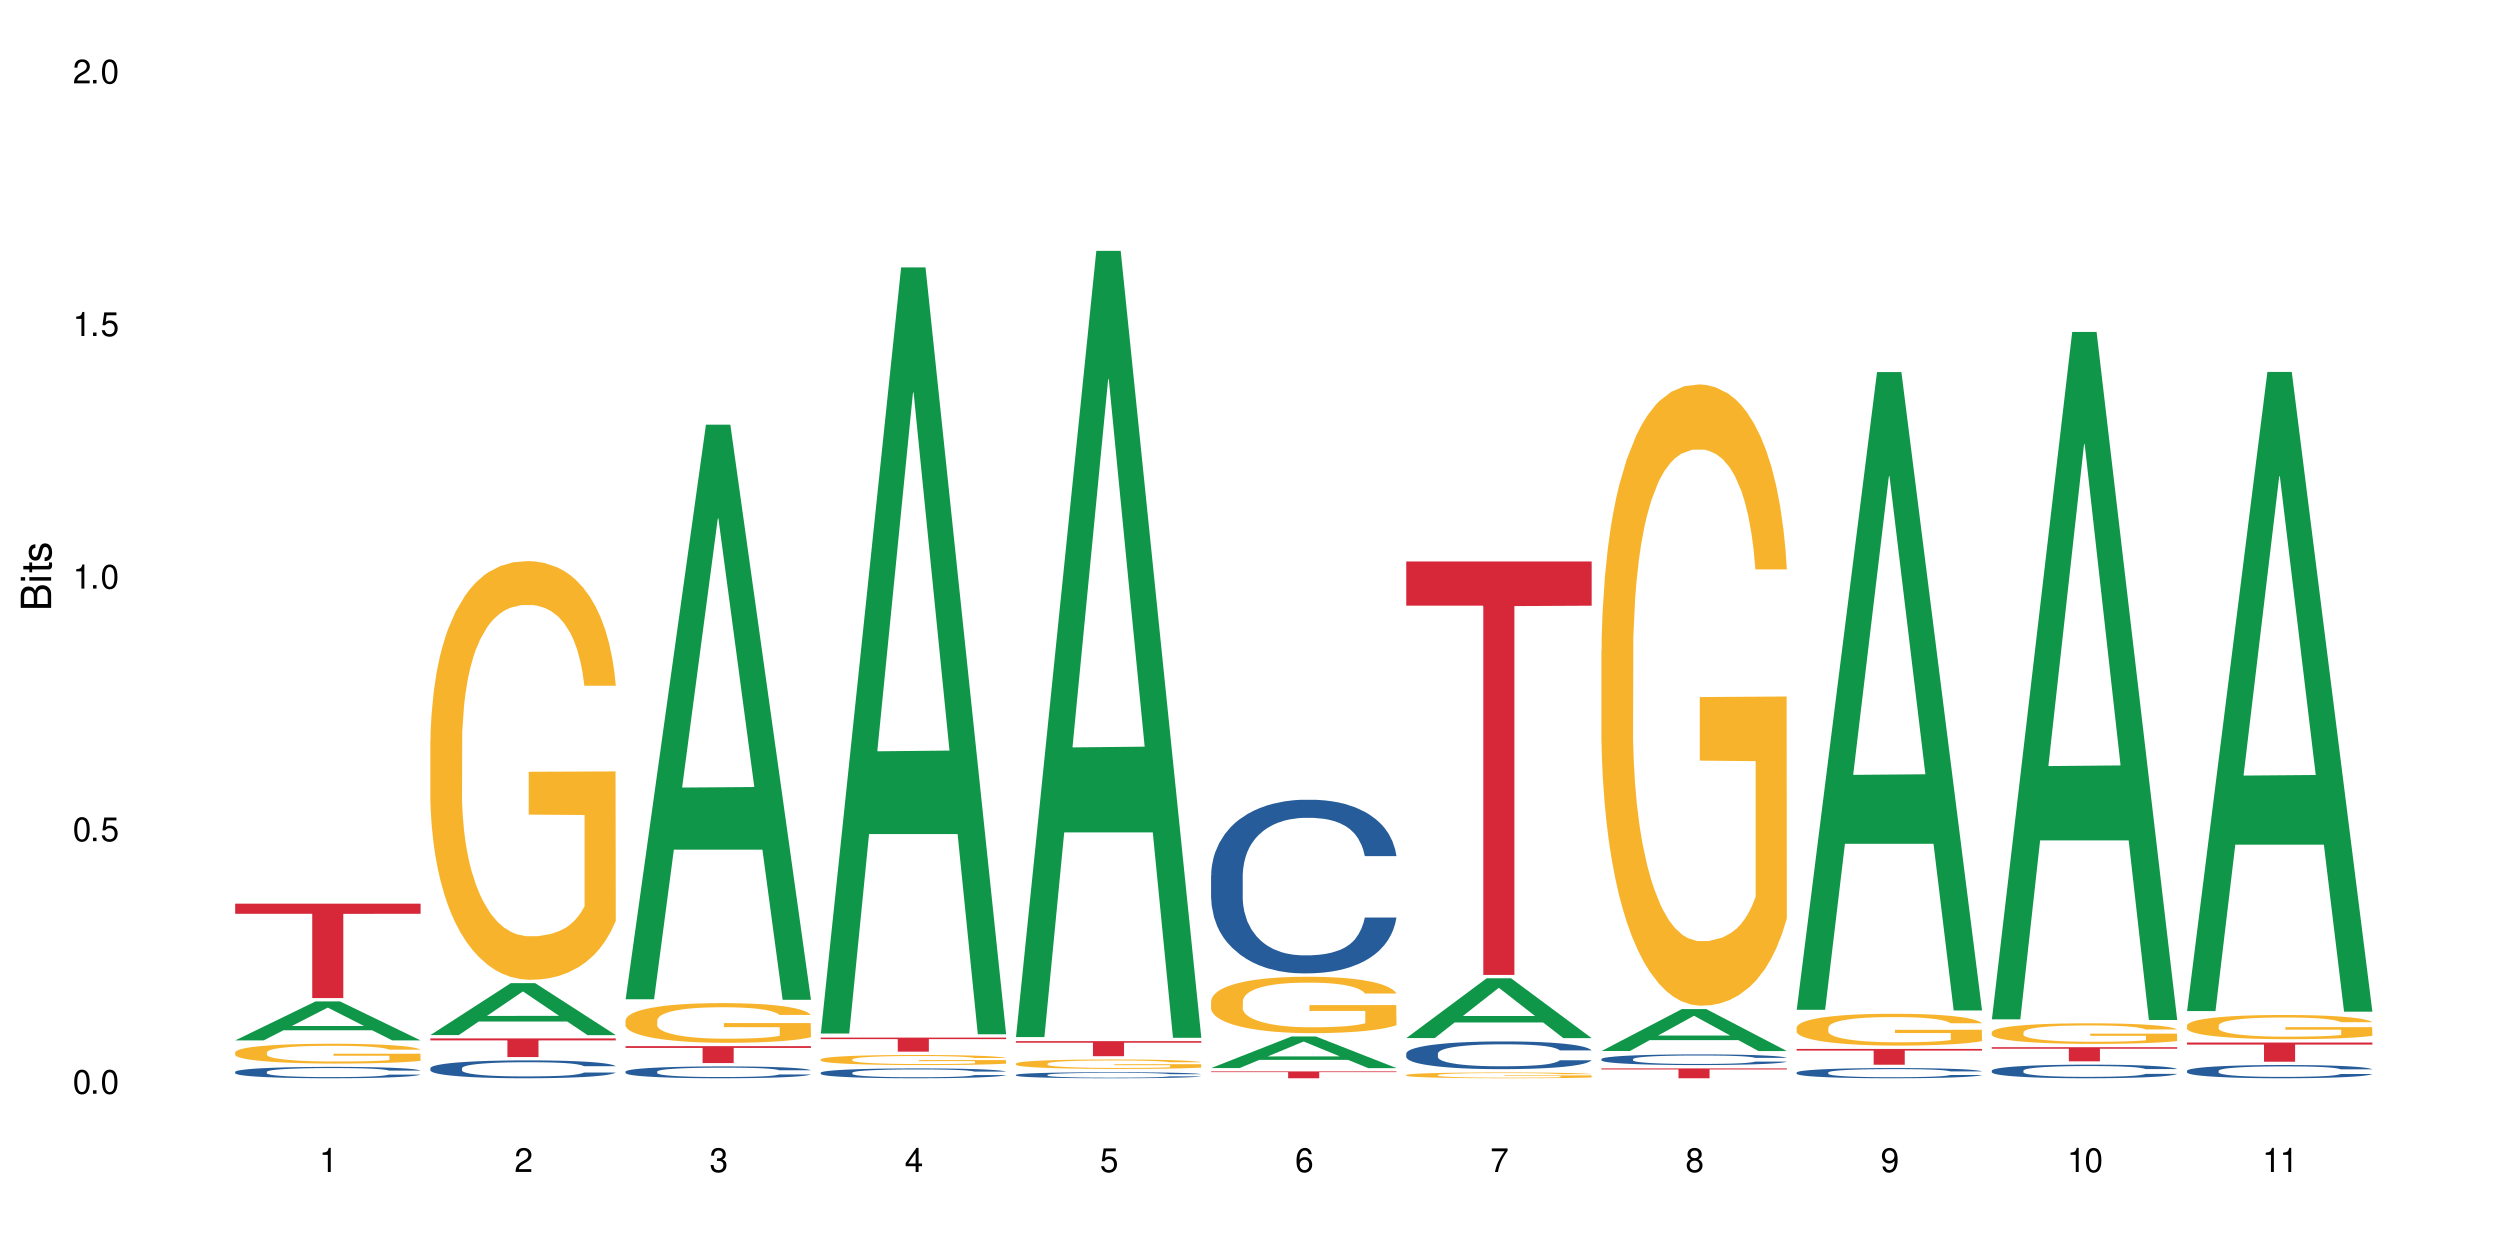 <?xml version="1.0" encoding="UTF-8"?>
<svg xmlns="http://www.w3.org/2000/svg" xmlns:xlink="http://www.w3.org/1999/xlink" width="720" height="360" viewBox="0 0 720 360">
<defs>
<g>
<g id="glyph-0-0">
</g>
<g id="glyph-0-1">
<path d="M 2.641 -6.938 C 2 -6.938 1.422 -6.656 1.078 -6.172 C 0.641 -5.562 0.406 -4.641 0.406 -3.359 C 0.406 -1.016 1.188 0.219 2.641 0.219 C 4.078 0.219 4.859 -1.016 4.859 -3.297 C 4.859 -4.641 4.656 -5.547 4.203 -6.172 C 3.844 -6.656 3.281 -6.938 2.641 -6.938 Z M 2.641 -6.188 C 3.547 -6.188 4 -5.25 4 -3.375 C 4 -1.406 3.562 -0.484 2.625 -0.484 C 1.734 -0.484 1.281 -1.438 1.281 -3.344 C 1.281 -5.25 1.734 -6.188 2.641 -6.188 Z M 2.641 -6.188 "/>
</g>
<g id="glyph-0-2">
<path d="M 1.828 -1 L 0.828 -1 L 0.828 0 L 1.828 0 Z M 1.828 -1 "/>
</g>
<g id="glyph-0-3">
<path d="M 4.562 -6.797 L 1.062 -6.797 L 0.547 -3.094 L 1.328 -3.094 C 1.719 -3.562 2.047 -3.734 2.578 -3.734 C 3.484 -3.734 4.062 -3.109 4.062 -2.094 C 4.062 -1.125 3.484 -0.531 2.578 -0.531 C 1.828 -0.531 1.375 -0.906 1.188 -1.672 L 0.328 -1.672 C 0.453 -1.109 0.547 -0.844 0.75 -0.594 C 1.125 -0.078 1.828 0.219 2.594 0.219 C 3.969 0.219 4.922 -0.781 4.922 -2.219 C 4.922 -3.562 4.031 -4.484 2.719 -4.484 C 2.25 -4.484 1.859 -4.359 1.469 -4.062 L 1.734 -5.969 L 4.562 -5.969 Z M 4.562 -6.797 "/>
</g>
<g id="glyph-0-4">
<path d="M 2.484 -4.938 L 2.484 0 L 3.328 0 L 3.328 -6.938 L 2.766 -6.938 C 2.469 -5.875 2.281 -5.734 0.984 -5.562 L 0.984 -4.938 Z M 2.484 -4.938 "/>
</g>
<g id="glyph-0-5">
<path d="M 4.859 -0.828 L 1.281 -0.828 C 1.359 -1.406 1.672 -1.781 2.5 -2.281 L 3.469 -2.828 C 4.406 -3.344 4.906 -4.062 4.906 -4.906 C 4.906 -5.484 4.672 -6.031 4.266 -6.406 C 3.859 -6.766 3.375 -6.938 2.719 -6.938 C 1.859 -6.938 1.219 -6.625 0.844 -6.031 C 0.609 -5.672 0.5 -5.234 0.484 -4.531 L 1.328 -4.531 C 1.359 -5.016 1.406 -5.281 1.531 -5.516 C 1.75 -5.938 2.188 -6.203 2.703 -6.203 C 3.469 -6.203 4.031 -5.641 4.031 -4.891 C 4.031 -4.344 3.719 -3.859 3.125 -3.516 L 2.234 -3 C 0.812 -2.172 0.406 -1.531 0.328 -0.016 L 4.859 -0.016 Z M 4.859 -0.828 "/>
</g>
<g id="glyph-0-6">
<path d="M 2.125 -3.188 L 2.578 -3.188 C 3.5 -3.188 3.984 -2.766 3.984 -1.922 C 3.984 -1.062 3.469 -0.531 2.594 -0.531 C 1.656 -0.531 1.203 -1 1.156 -2.016 L 0.312 -2.016 C 0.344 -1.453 0.438 -1.094 0.609 -0.781 C 0.953 -0.109 1.625 0.219 2.547 0.219 C 3.953 0.219 4.859 -0.625 4.859 -1.938 C 4.859 -2.828 4.516 -3.297 3.703 -3.594 C 4.344 -3.844 4.656 -4.328 4.656 -5.031 C 4.656 -6.219 3.875 -6.938 2.578 -6.938 C 1.203 -6.938 0.484 -6.172 0.453 -4.703 L 1.297 -4.703 C 1.312 -5.125 1.344 -5.359 1.453 -5.578 C 1.641 -5.969 2.062 -6.203 2.594 -6.203 C 3.344 -6.203 3.797 -5.75 3.797 -5 C 3.797 -4.516 3.609 -4.219 3.25 -4.047 C 3.016 -3.953 2.703 -3.922 2.125 -3.906 Z M 2.125 -3.188 "/>
</g>
<g id="glyph-0-7">
<path d="M 3.141 -1.672 L 3.141 0 L 3.984 0 L 3.984 -1.672 L 4.984 -1.672 L 4.984 -2.438 L 3.984 -2.438 L 3.984 -6.938 L 3.359 -6.938 L 0.266 -2.578 L 0.266 -1.672 Z M 3.141 -2.438 L 1 -2.438 L 3.141 -5.5 Z M 3.141 -2.438 "/>
</g>
<g id="glyph-0-8">
<path d="M 4.781 -5.125 C 4.609 -6.266 3.891 -6.938 2.844 -6.938 C 2.094 -6.938 1.422 -6.578 1.031 -5.953 C 0.594 -5.266 0.406 -4.422 0.406 -3.172 C 0.406 -2 0.578 -1.25 0.984 -0.641 C 1.359 -0.078 1.953 0.219 2.703 0.219 C 3.984 0.219 4.922 -0.75 4.922 -2.094 C 4.922 -3.375 4.062 -4.281 2.844 -4.281 C 2.172 -4.281 1.641 -4.031 1.281 -3.516 C 1.281 -5.234 1.828 -6.188 2.797 -6.188 C 3.391 -6.188 3.797 -5.797 3.938 -5.125 Z M 2.734 -3.531 C 3.547 -3.531 4.062 -2.953 4.062 -2.031 C 4.062 -1.156 3.484 -0.531 2.703 -0.531 C 1.922 -0.531 1.328 -1.188 1.328 -2.078 C 1.328 -2.938 1.906 -3.531 2.734 -3.531 Z M 2.734 -3.531 "/>
</g>
<g id="glyph-0-9">
<path d="M 4.984 -6.797 L 0.438 -6.797 L 0.438 -5.969 L 4.109 -5.969 C 2.5 -3.656 1.828 -2.234 1.328 0 L 2.219 0 C 2.594 -2.172 3.453 -4.047 4.984 -6.094 Z M 4.984 -6.797 "/>
</g>
<g id="glyph-0-10">
<path d="M 3.75 -3.656 C 4.469 -4.094 4.688 -4.438 4.688 -5.078 C 4.688 -6.172 3.844 -6.938 2.641 -6.938 C 1.438 -6.938 0.594 -6.172 0.594 -5.094 C 0.594 -4.438 0.812 -4.094 1.516 -3.656 C 0.734 -3.266 0.359 -2.703 0.359 -1.922 C 0.359 -0.656 1.281 0.219 2.641 0.219 C 3.984 0.219 4.922 -0.656 4.922 -1.922 C 4.922 -2.703 4.531 -3.266 3.75 -3.656 Z M 2.641 -6.188 C 3.359 -6.188 3.812 -5.75 3.812 -5.062 C 3.812 -4.406 3.344 -3.984 2.641 -3.984 C 1.922 -3.984 1.453 -4.406 1.453 -5.078 C 1.453 -5.75 1.922 -6.188 2.641 -6.188 Z M 2.641 -3.266 C 3.484 -3.266 4.062 -2.719 4.062 -1.906 C 4.062 -1.078 3.484 -0.531 2.625 -0.531 C 1.797 -0.531 1.219 -1.094 1.219 -1.906 C 1.219 -2.719 1.781 -3.266 2.641 -3.266 Z M 2.641 -3.266 "/>
</g>
<g id="glyph-0-11">
<path d="M 0.516 -1.578 C 0.672 -0.453 1.406 0.219 2.438 0.219 C 3.188 0.219 3.859 -0.141 4.266 -0.766 C 4.688 -1.453 4.891 -2.297 4.891 -3.547 C 4.891 -4.719 4.703 -5.453 4.312 -6.078 C 3.938 -6.641 3.344 -6.938 2.594 -6.938 C 1.297 -6.938 0.359 -5.969 0.359 -4.625 C 0.359 -3.344 1.234 -2.453 2.453 -2.453 C 3.094 -2.453 3.578 -2.672 4.016 -3.203 C 4 -1.484 3.469 -0.531 2.5 -0.531 C 1.906 -0.531 1.484 -0.906 1.359 -1.578 Z M 2.578 -6.203 C 3.375 -6.203 3.969 -5.531 3.969 -4.641 C 3.969 -3.797 3.391 -3.188 2.547 -3.188 C 1.734 -3.188 1.234 -3.766 1.234 -4.688 C 1.234 -5.562 1.797 -6.203 2.578 -6.203 Z M 2.578 -6.203 "/>
</g>
<g id="glyph-1-0">
</g>
<g id="glyph-1-1">
<path d="M 0 -0.953 L 0 -4.891 C 0 -5.719 -0.234 -6.344 -0.734 -6.797 C -1.188 -7.234 -1.812 -7.469 -2.5 -7.469 C -3.547 -7.469 -4.188 -7 -4.625 -5.875 C -4.984 -6.688 -5.625 -7.094 -6.531 -7.094 C -7.172 -7.094 -7.734 -6.859 -8.141 -6.391 C -8.562 -5.922 -8.75 -5.344 -8.75 -4.5 L -8.75 -0.953 Z M -4.984 -2.062 L -7.766 -2.062 L -7.766 -4.219 C -7.766 -4.844 -7.688 -5.203 -7.453 -5.5 C -7.219 -5.812 -6.859 -5.969 -6.375 -5.969 C -5.891 -5.969 -5.531 -5.812 -5.297 -5.5 C -5.062 -5.203 -4.984 -4.844 -4.984 -4.219 Z M -0.984 -2.062 L -4 -2.062 L -4 -4.781 C -4 -5.766 -3.438 -6.359 -2.484 -6.359 C -1.547 -6.359 -0.984 -5.766 -0.984 -4.781 Z M -0.984 -2.062 "/>
</g>
<g id="glyph-1-2">
<path d="M -6.281 -1.797 L -6.281 -0.797 L 0 -0.797 L 0 -1.797 Z M -8.75 -1.797 L -8.75 -0.797 L -7.484 -0.797 L -7.484 -1.797 Z M -8.75 -1.797 "/>
</g>
<g id="glyph-1-3">
<path d="M -6.281 -3.047 L -6.281 -2.016 L -8.016 -2.016 L -8.016 -1.016 L -6.281 -1.016 L -6.281 -0.172 L -5.469 -0.172 L -5.469 -1.016 L -0.719 -1.016 C -0.078 -1.016 0.281 -1.453 0.281 -2.234 C 0.281 -2.5 0.25 -2.719 0.188 -3.047 L -0.641 -3.047 C -0.609 -2.906 -0.594 -2.766 -0.594 -2.562 C -0.594 -2.141 -0.719 -2.016 -1.156 -2.016 L -5.469 -2.016 L -5.469 -3.047 Z M -6.281 -3.047 "/>
</g>
<g id="glyph-1-4">
<path d="M -4.531 -5.25 C -5.766 -5.25 -6.469 -4.422 -6.469 -2.969 C -6.469 -1.516 -5.719 -0.562 -4.547 -0.562 C -3.562 -0.562 -3.094 -1.062 -2.734 -2.562 L -2.516 -3.484 C -2.344 -4.188 -2.094 -4.469 -1.641 -4.469 C -1.047 -4.469 -0.641 -3.875 -0.641 -3 C -0.641 -2.453 -0.797 -2 -1.062 -1.75 C -1.25 -1.594 -1.422 -1.531 -1.875 -1.469 L -1.875 -0.406 C -0.422 -0.453 0.281 -1.266 0.281 -2.922 C 0.281 -4.5 -0.5 -5.516 -1.719 -5.516 C -2.656 -5.516 -3.172 -4.984 -3.469 -3.734 L -3.703 -2.766 C -3.891 -1.953 -4.156 -1.609 -4.594 -1.609 C -5.188 -1.609 -5.547 -2.125 -5.547 -2.938 C -5.547 -3.75 -5.203 -4.172 -4.531 -4.203 Z M -4.531 -5.25 "/>
</g>
</g>
</defs>
<rect x="-72" y="-36" width="864" height="432" fill="rgb(100%, 100%, 100%)" fill-opacity="1"/>
<path fill-rule="nonzero" fill="rgb(6.275%, 58.824%, 28.235%)" fill-opacity="1" d="M 67.73 299.629 L 67.789 299.617 L 90.895 288.398 L 97.91 288.398 L 121.133 299.641 L 112.973 299.641 L 107.152 296.707 L 81.652 296.707 L 75.945 299.629 L 67.73 299.629 L 84.105 295.492 L 104.816 295.48 L 94.488 290.234 L 94.375 290.223 L 94.262 290.254 L 84.047 295.48 L 84.105 295.492 Z M 67.73 299.629 "/>
<path fill-rule="nonzero" fill="rgb(14.51%, 36.078%, 60%)" fill-opacity="1" d="M 67.73 308.688 L 67.797 308.688 L 67.797 308.613 L 67.992 308.5 L 68.449 308.355 L 68.902 308.258 L 70.074 308.082 L 71.703 307.91 L 73.398 307.777 L 74.633 307.699 L 75.742 307.641 L 78.281 307.531 L 79.91 307.473 L 81.668 307.422 L 83.816 307.371 L 85.379 307.34 L 88.895 307.293 L 91.5 307.273 L 93.52 307.266 L 97.883 307.266 L 100.488 307.277 L 102.375 307.289 L 104.461 307.316 L 106.219 307.34 L 109.281 307.406 L 112.016 307.492 L 113.254 307.539 L 115.207 307.633 L 116.703 307.723 L 117.746 307.801 L 118.918 307.91 L 119.961 308.047 L 120.742 308.199 L 121.133 308.328 L 112.016 308.328 L 111.559 308.207 L 111.039 308.113 L 110.062 307.992 L 109.086 307.906 L 107.715 307.816 L 106.48 307.762 L 104.785 307.703 L 103.289 307.668 L 101.727 307.641 L 100.227 307.621 L 97.363 307.605 L 94.039 307.605 L 92.805 307.609 L 90.262 307.637 L 88.895 307.656 L 86.941 307.699 L 85.574 307.738 L 83.945 307.797 L 82.84 307.848 L 81.473 307.926 L 80.496 307.996 L 79.387 308.094 L 78.738 308.168 L 78.152 308.25 L 77.629 308.352 L 77.238 308.457 L 76.977 308.566 L 76.848 308.676 L 76.848 309.137 L 76.977 309.246 L 77.305 309.371 L 78.152 309.555 L 79.387 309.715 L 80.82 309.84 L 82.188 309.93 L 82.969 309.969 L 84.012 310.02 L 85.641 310.078 L 87.984 310.137 L 89.352 310.16 L 91.438 310.188 L 93.586 310.199 L 96.449 310.199 L 98.988 310.188 L 100.684 310.172 L 102.441 310.148 L 104.852 310.098 L 106.348 310.047 L 107.652 309.992 L 108.629 309.934 L 109.281 309.887 L 110.258 309.793 L 111.039 309.691 L 111.625 309.586 L 112.016 309.484 L 121.133 309.484 L 120.742 309.605 L 120.156 309.723 L 119.57 309.809 L 118.656 309.914 L 117.613 310.008 L 116.117 310.109 L 114.879 310.18 L 113.254 310.254 L 111.754 310.312 L 110.125 310.363 L 107.715 310.422 L 106.152 310.453 L 104.461 310.48 L 102.441 310.504 L 99.902 310.523 L 97.168 310.535 L 94.625 310.539 L 91.891 310.535 L 89.871 310.52 L 87.203 310.496 L 83.883 310.441 L 81.473 310.383 L 79.582 310.328 L 77.957 310.266 L 76.133 310.188 L 73.789 310.055 L 72.355 309.953 L 71.379 309.867 L 70.27 309.75 L 69.488 309.648 L 68.578 309.48 L 67.926 309.266 L 67.73 309.102 Z M 67.73 308.688 "/>
<path fill-rule="nonzero" fill="rgb(96.863%, 70.196%, 16.863%)" fill-opacity="1" d="M 67.73 303.043 L 67.797 303.039 L 67.797 302.934 L 68.055 302.699 L 68.707 302.375 L 69.555 302.109 L 70.465 301.902 L 71.051 301.793 L 72.027 301.633 L 72.875 301.52 L 75.023 301.285 L 77.762 301.066 L 79.258 300.973 L 80.949 300.883 L 83.359 300.785 L 84.469 300.75 L 87.855 300.664 L 91.695 300.613 L 95.93 300.598 L 97.883 300.602 L 100.555 300.621 L 104.199 300.68 L 106.285 300.734 L 107.91 300.785 L 109.605 300.852 L 111.688 300.957 L 113.645 301.082 L 115.207 301.207 L 116.77 301.363 L 118.07 301.531 L 119.18 301.711 L 120.156 301.934 L 120.742 302.113 L 121.133 302.297 L 112.078 302.297 L 111.559 302.113 L 110.973 301.973 L 109.996 301.801 L 109.02 301.676 L 108.043 301.578 L 106.219 301.441 L 104.656 301.359 L 102.703 301.285 L 100.812 301.238 L 98.664 301.207 L 97.363 301.195 L 93.91 301.195 L 90.785 301.234 L 88.961 301.273 L 87.66 301.316 L 85.836 301.395 L 84.727 301.457 L 84.078 301.5 L 82.125 301.66 L 80.82 301.809 L 80.105 301.906 L 79.191 302.062 L 78.543 302.203 L 77.824 302.41 L 77.434 302.566 L 76.914 302.922 L 76.848 303.859 L 77.043 304.059 L 77.434 304.273 L 77.957 304.461 L 78.738 304.66 L 79.52 304.809 L 80.887 305.012 L 82.059 305.148 L 82.969 305.238 L 84.727 305.379 L 85.445 305.426 L 87.137 305.52 L 88.895 305.594 L 91.047 305.656 L 92.672 305.688 L 95.277 305.711 L 98.598 305.711 L 102.508 305.68 L 104.98 305.641 L 106.676 305.598 L 107.781 305.562 L 109.148 305.504 L 110.125 305.453 L 111.039 305.395 L 112.145 305.305 L 112.145 304.059 L 96.059 304.055 L 96.059 303.469 L 121.066 303.465 L 121.133 305.504 L 119.766 305.645 L 118.07 305.781 L 116.441 305.883 L 114.75 305.973 L 112.34 306.07 L 110.387 306.133 L 107.391 306.207 L 104.656 306.254 L 101.789 306.285 L 99.25 306.301 L 96.254 306.309 L 93.586 306.297 L 90.719 306.266 L 88.441 306.223 L 86.355 306.172 L 84.273 306.102 L 81.668 305.992 L 79.973 305.906 L 78.215 305.797 L 76.457 305.664 L 74.895 305.523 L 73.852 305.414 L 72.812 305.289 L 71.703 305.133 L 70.66 304.957 L 69.879 304.793 L 69.164 304.613 L 68.645 304.441 L 68.121 304.207 L 67.859 304.02 L 67.73 303.855 Z M 67.73 303.043 "/>
<path fill-rule="nonzero" fill="rgb(83.922%, 15.686%, 22.353%)" fill-opacity="1" d="M 67.73 260.258 L 121.133 260.258 L 121.133 263.168 L 98.875 263.195 L 98.875 287.441 L 89.922 287.441 L 89.922 263.219 L 89.793 263.168 L 67.73 263.168 Z M 67.73 260.258 "/>
<path fill-rule="nonzero" fill="rgb(6.275%, 58.824%, 28.235%)" fill-opacity="1" d="M 123.941 298.094 L 124 298.078 L 147.105 283.145 L 154.125 283.145 L 177.344 298.109 L 169.184 298.109 L 163.367 294.203 L 137.863 294.203 L 132.156 298.094 L 123.941 298.094 L 140.316 292.586 L 161.027 292.57 L 150.699 285.59 L 150.586 285.574 L 150.473 285.617 L 140.258 292.57 L 140.316 292.586 Z M 123.941 298.094 "/>
<path fill-rule="nonzero" fill="rgb(14.51%, 36.078%, 60%)" fill-opacity="1" d="M 123.941 307.633 L 124.008 307.625 L 124.008 307.512 L 124.203 307.336 L 124.66 307.109 L 125.113 306.953 L 126.285 306.676 L 127.914 306.406 L 129.609 306.199 L 130.844 306.078 L 131.953 305.984 L 134.492 305.809 L 136.121 305.719 L 137.879 305.641 L 140.027 305.559 L 141.59 305.512 L 145.109 305.438 L 147.711 305.406 L 149.73 305.391 L 154.094 305.391 L 156.699 305.41 L 158.59 305.434 L 160.672 305.473 L 162.43 305.512 L 165.492 305.617 L 168.227 305.75 L 169.465 305.824 L 171.418 305.969 L 172.914 306.109 L 173.957 306.234 L 175.129 306.406 L 176.172 306.617 L 176.953 306.859 L 177.344 307.062 L 168.227 307.062 L 167.77 306.875 L 167.25 306.727 L 166.273 306.535 L 165.297 306.398 L 163.93 306.262 L 162.691 306.172 L 160.996 306.082 L 159.5 306.027 L 157.938 305.984 L 156.438 305.957 L 153.574 305.926 L 150.254 305.926 L 149.016 305.938 L 146.477 305.973 L 145.109 306.008 L 143.152 306.074 L 141.785 306.133 L 140.156 306.23 L 139.051 306.309 L 137.684 306.43 L 136.707 306.539 L 135.598 306.695 L 134.949 306.812 L 134.363 306.945 L 133.84 307.098 L 133.449 307.266 L 133.191 307.438 L 133.059 307.605 L 133.059 308.336 L 133.191 308.508 L 133.516 308.703 L 134.363 308.992 L 135.598 309.242 L 137.031 309.438 L 138.398 309.578 L 139.18 309.645 L 140.223 309.719 L 141.852 309.816 L 144.195 309.91 L 145.562 309.945 L 147.648 309.984 L 149.797 310.004 L 152.66 310.004 L 155.203 309.984 L 156.895 309.961 L 158.652 309.922 L 161.062 309.844 L 162.559 309.766 L 163.863 309.68 L 164.84 309.59 L 165.492 309.512 L 166.469 309.367 L 167.25 309.207 L 167.836 309.043 L 168.227 308.883 L 177.344 308.883 L 176.953 309.07 L 176.367 309.254 L 175.781 309.391 L 174.867 309.555 L 173.828 309.703 L 172.328 309.867 L 171.09 309.973 L 169.465 310.094 L 167.965 310.184 L 166.336 310.262 L 163.93 310.355 L 162.363 310.402 L 160.672 310.445 L 158.652 310.484 L 156.113 310.516 L 153.379 310.535 L 150.84 310.539 L 148.102 310.531 L 146.086 310.512 L 143.414 310.469 L 140.094 310.383 L 137.684 310.293 L 135.793 310.207 L 134.168 310.109 L 132.344 309.984 L 130 309.777 L 128.566 309.617 L 127.59 309.484 L 126.48 309.301 L 125.699 309.137 L 124.789 308.875 L 124.137 308.539 L 123.941 308.281 Z M 123.941 307.633 "/>
<path fill-rule="nonzero" fill="rgb(96.863%, 70.196%, 16.863%)" fill-opacity="1" d="M 123.941 213.242 L 124.008 213.133 L 124.008 210.93 L 124.27 205.977 L 124.918 199.148 L 125.766 193.531 L 126.676 189.125 L 127.266 186.812 L 128.242 183.508 L 129.086 181.086 L 131.234 176.129 L 133.973 171.504 L 135.469 169.52 L 137.164 167.648 L 139.57 165.555 L 140.68 164.785 L 144.066 163.023 L 147.906 161.922 L 152.141 161.59 L 154.094 161.699 L 156.766 162.141 L 160.41 163.352 L 162.496 164.453 L 164.125 165.555 L 165.816 166.988 L 167.902 169.191 L 169.855 171.832 L 171.418 174.477 L 172.98 177.781 L 174.281 181.305 L 175.391 185.16 L 176.367 189.785 L 176.953 193.641 L 177.344 197.496 L 168.293 197.496 L 167.77 193.641 L 167.184 190.668 L 166.207 187.031 L 165.23 184.391 L 164.254 182.297 L 162.43 179.434 L 160.867 177.672 L 158.914 176.129 L 157.023 175.137 L 154.875 174.477 L 153.574 174.258 L 150.121 174.258 L 146.996 175.027 L 145.172 175.91 L 143.871 176.789 L 142.047 178.441 L 140.941 179.762 L 140.289 180.645 L 138.336 184.059 L 137.031 187.141 L 136.316 189.234 L 135.402 192.539 L 134.754 195.512 L 134.035 199.918 L 133.645 203.223 L 133.125 210.711 L 133.059 230.535 L 133.254 234.719 L 133.645 239.234 L 134.168 243.199 L 134.949 247.387 L 135.73 250.578 L 137.098 254.875 L 138.27 257.738 L 139.18 259.609 L 140.941 262.582 L 141.656 263.574 L 143.348 265.559 L 145.109 267.098 L 147.258 268.422 L 148.883 269.082 L 151.488 269.633 L 154.812 269.633 L 158.719 268.973 L 161.191 268.09 L 162.887 267.211 L 163.992 266.438 L 165.359 265.227 L 166.336 264.125 L 167.25 262.914 L 168.355 261.043 L 168.355 234.719 L 152.27 234.609 L 152.27 222.273 L 177.277 222.164 L 177.344 265.227 L 175.977 268.199 L 174.281 271.062 L 172.656 273.266 L 170.961 275.141 L 168.551 277.23 L 166.598 278.555 L 163.602 280.094 L 160.867 281.086 L 158 281.746 L 155.461 282.078 L 152.465 282.188 L 149.797 281.969 L 146.93 281.305 L 144.652 280.426 L 142.566 279.324 L 140.484 277.891 L 137.879 275.578 L 136.188 273.707 L 134.426 271.395 L 132.668 268.641 L 131.105 265.668 L 130.062 263.355 L 129.023 260.711 L 127.914 257.406 L 126.871 253.664 L 126.09 250.25 L 125.375 246.395 L 124.855 242.758 L 124.332 237.805 L 124.074 233.84 L 123.941 230.426 Z M 123.941 213.242 "/>
<path fill-rule="nonzero" fill="rgb(83.922%, 15.686%, 22.353%)" fill-opacity="1" d="M 123.941 299.066 L 177.344 299.066 L 177.344 299.641 L 155.086 299.645 L 155.086 304.434 L 146.133 304.434 L 146.133 299.648 L 146.004 299.641 L 123.941 299.641 Z M 123.941 299.066 "/>
<path fill-rule="nonzero" fill="rgb(6.275%, 58.824%, 28.235%)" fill-opacity="1" d="M 180.152 287.785 L 180.211 287.629 L 203.316 122.297 L 210.336 122.297 L 233.555 287.941 L 225.395 287.941 L 219.578 244.703 L 194.074 244.703 L 188.371 287.785 L 180.152 287.785 L 196.527 226.816 L 217.238 226.66 L 206.91 149.359 L 206.797 149.203 L 206.684 149.672 L 196.473 226.66 L 196.527 226.816 Z M 180.152 287.785 "/>
<path fill-rule="nonzero" fill="rgb(14.51%, 36.078%, 60%)" fill-opacity="1" d="M 180.152 308.613 L 180.219 308.609 L 180.219 308.535 L 180.414 308.418 L 180.871 308.266 L 181.324 308.164 L 182.5 307.98 L 184.125 307.801 L 185.82 307.664 L 187.059 307.586 L 188.164 307.523 L 190.703 307.406 L 192.332 307.348 L 194.09 307.293 L 196.238 307.242 L 197.801 307.211 L 201.32 307.16 L 203.922 307.137 L 205.941 307.129 L 210.305 307.129 L 212.91 307.141 L 214.801 307.156 L 216.883 307.184 L 218.641 307.211 L 221.703 307.277 L 224.438 307.367 L 225.676 307.414 L 227.629 307.512 L 229.125 307.605 L 230.168 307.688 L 231.34 307.801 L 232.383 307.941 L 233.164 308.102 L 233.555 308.234 L 224.438 308.234 L 223.98 308.109 L 223.461 308.016 L 222.484 307.887 L 221.508 307.797 L 220.141 307.707 L 218.902 307.648 L 217.207 307.586 L 215.711 307.551 L 214.148 307.523 L 212.648 307.504 L 209.785 307.484 L 206.465 307.484 L 205.227 307.492 L 202.688 307.516 L 201.32 307.539 L 199.363 307.582 L 197.996 307.621 L 196.371 307.684 L 195.262 307.738 L 193.895 307.816 L 192.918 307.891 L 191.812 307.992 L 191.16 308.07 L 190.574 308.156 L 190.051 308.262 L 189.66 308.371 L 189.402 308.484 L 189.27 308.598 L 189.27 309.082 L 189.402 309.191 L 189.727 309.324 L 190.574 309.516 L 191.812 309.68 L 193.242 309.809 L 194.609 309.902 L 195.395 309.945 L 196.434 309.996 L 198.062 310.059 L 200.406 310.121 L 201.773 310.148 L 203.859 310.172 L 206.008 310.184 L 208.875 310.184 L 211.414 310.172 L 213.105 310.156 L 214.863 310.133 L 217.273 310.078 L 218.773 310.027 L 220.074 309.969 L 221.051 309.91 L 221.703 309.859 L 222.68 309.762 L 223.461 309.656 L 224.047 309.547 L 224.438 309.441 L 233.555 309.441 L 233.164 309.566 L 232.578 309.688 L 231.992 309.777 L 231.082 309.887 L 230.039 309.984 L 228.539 310.094 L 227.305 310.164 L 225.676 310.242 L 224.176 310.301 L 222.551 310.355 L 220.141 310.418 L 218.578 310.449 L 216.883 310.477 L 214.863 310.5 L 212.324 310.523 L 209.59 310.535 L 207.051 310.539 L 204.316 310.531 L 202.297 310.52 L 199.625 310.492 L 196.305 310.438 L 193.895 310.379 L 192.008 310.316 L 190.379 310.254 L 188.555 310.172 L 186.211 310.035 L 184.777 309.93 L 183.801 309.84 L 182.695 309.719 L 181.914 309.609 L 181 309.438 L 180.348 309.215 L 180.152 309.043 Z M 180.152 308.613 "/>
<path fill-rule="nonzero" fill="rgb(96.863%, 70.196%, 16.863%)" fill-opacity="1" d="M 180.152 293.793 L 180.219 293.785 L 180.219 293.574 L 180.48 293.105 L 181.129 292.457 L 181.977 291.926 L 182.891 291.508 L 183.477 291.289 L 184.453 290.977 L 185.297 290.746 L 187.449 290.277 L 190.184 289.84 L 191.68 289.652 L 193.375 289.473 L 195.785 289.273 L 196.891 289.203 L 200.277 289.035 L 204.121 288.93 L 208.352 288.898 L 210.305 288.91 L 212.977 288.949 L 216.621 289.066 L 218.707 289.172 L 220.336 289.273 L 222.027 289.41 L 224.113 289.617 L 226.066 289.871 L 227.629 290.121 L 229.191 290.434 L 230.492 290.766 L 231.602 291.133 L 232.578 291.57 L 233.164 291.938 L 233.555 292.301 L 224.504 292.301 L 223.98 291.938 L 223.395 291.656 L 222.418 291.309 L 221.441 291.059 L 220.465 290.859 L 218.641 290.59 L 217.078 290.422 L 215.125 290.277 L 213.238 290.184 L 211.086 290.121 L 209.785 290.098 L 206.332 290.098 L 203.207 290.172 L 201.383 290.254 L 200.082 290.34 L 198.258 290.496 L 197.152 290.621 L 196.5 290.703 L 194.547 291.027 L 193.242 291.32 L 192.527 291.52 L 191.617 291.832 L 190.965 292.113 L 190.246 292.531 L 189.855 292.844 L 189.336 293.555 L 189.27 295.434 L 189.465 295.832 L 189.855 296.258 L 190.379 296.633 L 191.16 297.031 L 191.941 297.332 L 193.309 297.742 L 194.48 298.012 L 195.395 298.188 L 197.152 298.473 L 197.867 298.566 L 199.562 298.754 L 201.32 298.898 L 203.469 299.023 L 205.098 299.086 L 207.699 299.141 L 211.023 299.141 L 214.93 299.078 L 217.402 298.992 L 219.098 298.91 L 220.203 298.836 L 221.57 298.723 L 222.551 298.617 L 223.461 298.504 L 224.566 298.324 L 224.566 295.832 L 208.484 295.82 L 208.484 294.652 L 233.488 294.641 L 233.555 298.723 L 232.188 299.004 L 230.492 299.273 L 228.867 299.484 L 227.172 299.66 L 224.762 299.859 L 222.809 299.984 L 219.812 300.133 L 217.078 300.227 L 214.215 300.289 L 211.672 300.32 L 208.68 300.328 L 206.008 300.309 L 203.141 300.246 L 200.863 300.164 L 198.777 300.059 L 196.695 299.922 L 194.09 299.703 L 192.398 299.527 L 190.641 299.305 L 188.879 299.047 L 187.316 298.762 L 186.277 298.543 L 185.234 298.293 L 184.125 297.98 L 183.086 297.625 L 182.305 297.301 L 181.586 296.938 L 181.066 296.594 L 180.543 296.121 L 180.285 295.746 L 180.152 295.422 Z M 180.152 293.793 "/>
<path fill-rule="nonzero" fill="rgb(83.922%, 15.686%, 22.353%)" fill-opacity="1" d="M 180.152 301.285 L 233.555 301.285 L 233.555 301.809 L 211.301 301.812 L 211.301 306.172 L 202.344 306.172 L 202.344 301.82 L 202.215 301.809 L 180.152 301.809 Z M 180.152 301.285 "/>
<path fill-rule="nonzero" fill="rgb(6.275%, 58.824%, 28.235%)" fill-opacity="1" d="M 236.367 297.664 L 236.422 297.457 L 259.527 77.008 L 266.547 77.008 L 289.766 297.871 L 281.609 297.871 L 275.789 240.219 L 250.285 240.219 L 244.582 297.664 L 236.367 297.664 L 252.738 216.371 L 273.449 216.164 L 263.121 113.094 L 263.008 112.887 L 262.895 113.508 L 252.684 216.164 L 252.738 216.371 Z M 236.367 297.664 "/>
<path fill-rule="nonzero" fill="rgb(14.51%, 36.078%, 60%)" fill-opacity="1" d="M 236.367 308.938 L 236.43 308.934 L 236.43 308.871 L 236.625 308.773 L 237.082 308.648 L 237.539 308.562 L 238.711 308.41 L 240.34 308.262 L 242.031 308.148 L 243.27 308.082 L 244.375 308.031 L 246.914 307.934 L 248.543 307.883 L 250.301 307.84 L 252.449 307.797 L 254.016 307.77 L 257.531 307.73 L 260.137 307.711 L 262.152 307.703 L 266.516 307.703 L 269.121 307.715 L 271.012 307.727 L 273.094 307.746 L 274.852 307.77 L 277.914 307.828 L 280.648 307.898 L 281.887 307.941 L 283.84 308.023 L 285.34 308.102 L 286.379 308.168 L 287.551 308.262 L 288.594 308.379 L 289.375 308.512 L 289.766 308.625 L 280.648 308.625 L 280.191 308.52 L 279.672 308.438 L 278.695 308.332 L 277.719 308.258 L 276.352 308.184 L 275.113 308.133 L 273.422 308.086 L 271.922 308.055 L 270.359 308.031 L 268.863 308.016 L 265.996 308 L 262.676 308 L 261.438 308.004 L 258.898 308.023 L 257.531 308.043 L 255.578 308.078 L 254.211 308.113 L 252.582 308.164 L 251.473 308.207 L 250.105 308.277 L 249.129 308.336 L 248.023 308.422 L 247.371 308.484 L 246.785 308.559 L 246.266 308.645 L 245.875 308.734 L 245.613 308.832 L 245.484 308.926 L 245.484 309.324 L 245.613 309.418 L 245.938 309.527 L 246.785 309.688 L 248.023 309.824 L 249.457 309.934 L 250.824 310.012 L 251.605 310.047 L 252.645 310.09 L 254.273 310.141 L 256.617 310.191 L 257.984 310.211 L 260.07 310.234 L 262.219 310.242 L 265.086 310.242 L 267.625 310.234 L 269.316 310.219 L 271.074 310.199 L 273.484 310.156 L 274.984 310.113 L 276.285 310.066 L 277.262 310.016 L 277.914 309.973 L 278.891 309.895 L 279.672 309.805 L 280.258 309.715 L 280.648 309.625 L 289.766 309.625 L 289.375 309.73 L 288.789 309.832 L 288.203 309.906 L 287.293 309.996 L 286.25 310.078 L 284.75 310.168 L 283.516 310.227 L 281.887 310.293 L 280.387 310.344 L 278.762 310.387 L 276.352 310.438 L 274.789 310.465 L 273.094 310.488 L 271.074 310.508 L 268.535 310.527 L 265.801 310.535 L 263.262 310.539 L 260.527 310.535 L 258.508 310.523 L 255.836 310.5 L 252.516 310.453 L 250.105 310.406 L 248.219 310.355 L 246.59 310.305 L 244.766 310.234 L 242.422 310.121 L 240.988 310.031 L 240.012 309.957 L 238.906 309.859 L 238.125 309.766 L 237.211 309.621 L 236.562 309.438 L 236.367 309.297 Z M 236.367 308.938 "/>
<path fill-rule="nonzero" fill="rgb(96.863%, 70.196%, 16.863%)" fill-opacity="1" d="M 236.367 305.082 L 236.43 305.078 L 236.43 305.027 L 236.691 304.906 L 237.344 304.742 L 238.188 304.605 L 239.102 304.5 L 239.688 304.445 L 240.664 304.363 L 241.512 304.305 L 243.66 304.188 L 246.395 304.074 L 247.891 304.027 L 249.586 303.98 L 251.996 303.93 L 253.102 303.914 L 256.488 303.871 L 260.332 303.844 L 264.562 303.836 L 266.516 303.836 L 269.188 303.848 L 272.836 303.879 L 274.918 303.902 L 276.547 303.93 L 278.238 303.965 L 280.324 304.02 L 282.277 304.082 L 283.84 304.145 L 285.402 304.227 L 286.707 304.312 L 287.812 304.402 L 288.789 304.516 L 289.375 304.609 L 289.766 304.703 L 280.715 304.703 L 280.191 304.609 L 279.605 304.535 L 278.629 304.449 L 277.652 304.387 L 276.676 304.336 L 274.852 304.266 L 273.289 304.223 L 271.336 304.188 L 269.449 304.16 L 267.301 304.145 L 265.996 304.141 L 262.543 304.141 L 259.418 304.16 L 257.594 304.18 L 256.293 304.203 L 254.469 304.242 L 253.363 304.273 L 252.711 304.297 L 250.758 304.379 L 249.457 304.453 L 248.738 304.504 L 247.828 304.582 L 247.176 304.652 L 246.461 304.762 L 246.07 304.84 L 245.547 305.02 L 245.484 305.5 L 245.68 305.602 L 246.07 305.711 L 246.59 305.805 L 247.371 305.906 L 248.152 305.984 L 249.52 306.086 L 250.691 306.156 L 251.605 306.199 L 253.363 306.273 L 254.078 306.297 L 255.773 306.344 L 257.531 306.383 L 259.68 306.414 L 261.309 306.43 L 263.914 306.441 L 267.234 306.441 L 271.141 306.426 L 273.617 306.406 L 275.309 306.383 L 276.418 306.367 L 277.785 306.336 L 278.762 306.309 L 279.672 306.281 L 280.781 306.234 L 280.781 305.602 L 264.695 305.598 L 264.695 305.301 L 289.699 305.297 L 289.766 306.336 L 288.398 306.41 L 286.707 306.477 L 285.078 306.531 L 283.383 306.574 L 280.977 306.625 L 279.02 306.66 L 276.023 306.695 L 273.289 306.719 L 270.426 306.734 L 267.887 306.742 L 264.891 306.746 L 262.219 306.742 L 259.355 306.727 L 257.074 306.703 L 254.992 306.676 L 252.906 306.641 L 250.301 306.586 L 248.609 306.543 L 246.852 306.484 L 245.094 306.418 L 243.527 306.348 L 242.488 306.293 L 241.445 306.227 L 240.34 306.148 L 239.297 306.059 L 238.516 305.977 L 237.797 305.883 L 237.277 305.793 L 236.758 305.676 L 236.496 305.578 L 236.367 305.496 Z M 236.367 305.082 "/>
<path fill-rule="nonzero" fill="rgb(83.922%, 15.686%, 22.353%)" fill-opacity="1" d="M 236.367 298.828 L 289.766 298.828 L 289.766 299.262 L 267.512 299.266 L 267.512 302.879 L 258.555 302.879 L 258.555 299.27 L 258.426 299.262 L 236.367 299.262 Z M 236.367 298.828 "/>
<path fill-rule="nonzero" fill="rgb(6.275%, 58.824%, 28.235%)" fill-opacity="1" d="M 292.578 298.672 L 292.633 298.457 L 315.738 72.246 L 322.758 72.246 L 345.977 298.883 L 337.82 298.883 L 332 239.723 L 306.496 239.723 L 300.793 298.672 L 292.578 298.672 L 308.949 215.25 L 329.66 215.039 L 319.336 109.273 L 319.219 109.062 L 319.105 109.699 L 308.895 215.039 L 308.949 215.25 Z M 292.578 298.672 "/>
<path fill-rule="nonzero" fill="rgb(14.51%, 36.078%, 60%)" fill-opacity="1" d="M 292.578 309.559 L 292.641 309.559 L 292.641 309.52 L 292.836 309.461 L 293.293 309.383 L 293.75 309.332 L 294.922 309.238 L 296.551 309.148 L 298.242 309.078 L 299.48 309.035 L 300.586 309.004 L 303.125 308.945 L 304.754 308.914 L 306.512 308.887 L 308.664 308.859 L 310.227 308.844 L 313.742 308.82 L 316.348 308.809 L 318.367 308.805 L 322.73 308.805 L 325.332 308.809 L 327.223 308.816 L 329.305 308.832 L 331.066 308.844 L 334.125 308.879 L 336.859 308.926 L 338.098 308.949 L 340.051 309 L 341.551 309.047 L 342.59 309.09 L 343.762 309.148 L 344.805 309.219 L 345.586 309.301 L 345.977 309.367 L 336.859 309.367 L 336.406 309.305 L 335.883 309.254 L 334.906 309.188 L 333.93 309.145 L 332.562 309.098 L 331.324 309.066 L 329.633 309.039 L 328.133 309.02 L 326.57 309.004 L 325.074 308.996 L 322.207 308.984 L 318.887 308.984 L 317.648 308.988 L 315.109 309 L 313.742 309.012 L 311.789 309.035 L 310.422 309.055 L 308.793 309.086 L 307.684 309.113 L 306.316 309.156 L 305.34 309.191 L 304.234 309.242 L 303.582 309.281 L 302.996 309.328 L 302.477 309.379 L 302.086 309.434 L 301.824 309.492 L 301.695 309.551 L 301.695 309.797 L 301.824 309.855 L 302.148 309.922 L 302.996 310.016 L 304.234 310.102 L 305.668 310.168 L 307.035 310.215 L 307.816 310.238 L 308.859 310.262 L 310.484 310.297 L 312.832 310.328 L 314.199 310.34 L 316.281 310.352 L 318.43 310.359 L 321.297 310.359 L 323.836 310.352 L 325.527 310.344 L 327.289 310.332 L 329.695 310.305 L 331.195 310.277 L 332.496 310.25 L 333.473 310.219 L 334.125 310.195 L 335.102 310.145 L 335.883 310.09 L 336.469 310.035 L 336.859 309.98 L 345.977 309.98 L 345.586 310.043 L 345 310.105 L 344.414 310.152 L 343.504 310.207 L 342.461 310.258 L 340.965 310.312 L 339.727 310.348 L 338.098 310.387 L 336.602 310.418 L 334.973 310.445 L 332.562 310.477 L 331 310.492 L 329.305 310.508 L 327.289 310.52 L 324.746 310.531 L 322.012 310.539 L 319.473 310.539 L 316.738 310.535 L 314.719 310.531 L 312.047 310.516 L 308.727 310.488 L 306.316 310.457 L 304.43 310.426 L 302.801 310.395 L 300.977 310.352 L 298.633 310.281 L 297.199 310.227 L 296.223 310.184 L 295.117 310.121 L 294.336 310.066 L 293.422 309.977 L 292.773 309.863 L 292.578 309.777 Z M 292.578 309.559 "/>
<path fill-rule="nonzero" fill="rgb(96.863%, 70.196%, 16.863%)" fill-opacity="1" d="M 292.578 306.297 L 292.641 306.293 L 292.641 306.242 L 292.902 306.133 L 293.555 305.977 L 294.398 305.852 L 295.312 305.754 L 295.898 305.699 L 296.875 305.625 L 297.723 305.57 L 299.871 305.461 L 302.605 305.355 L 304.105 305.312 L 305.797 305.27 L 308.207 305.223 L 309.312 305.203 L 312.699 305.164 L 316.543 305.141 L 320.773 305.133 L 322.73 305.137 L 325.398 305.145 L 329.047 305.172 L 331.129 305.195 L 332.758 305.223 L 334.449 305.254 L 336.535 305.305 L 338.488 305.363 L 340.051 305.422 L 341.613 305.496 L 342.918 305.578 L 344.023 305.664 L 345 305.766 L 345.586 305.855 L 345.977 305.941 L 336.926 305.941 L 336.406 305.855 L 335.82 305.785 L 334.84 305.707 L 333.863 305.645 L 332.887 305.598 L 331.066 305.535 L 329.5 305.496 L 327.547 305.461 L 325.66 305.438 L 323.512 305.422 L 322.207 305.418 L 318.758 305.418 L 315.629 305.434 L 313.809 305.453 L 312.504 305.477 L 310.68 305.512 L 309.574 305.543 L 308.922 305.562 L 306.969 305.637 L 305.668 305.707 L 304.949 305.754 L 304.039 305.828 L 303.387 305.895 L 302.672 305.996 L 302.281 306.07 L 301.758 306.238 L 301.695 306.684 L 301.891 306.777 L 302.281 306.879 L 302.801 306.969 L 303.582 307.062 L 304.363 307.137 L 305.73 307.23 L 306.902 307.297 L 307.816 307.34 L 309.574 307.406 L 310.289 307.43 L 311.984 307.473 L 313.742 307.508 L 315.891 307.539 L 317.52 307.551 L 320.125 307.562 L 323.445 307.562 L 327.352 307.551 L 329.828 307.531 L 331.52 307.512 L 332.629 307.492 L 333.996 307.465 L 334.973 307.441 L 335.883 307.414 L 336.992 307.371 L 336.992 306.777 L 320.906 306.777 L 320.906 306.5 L 345.914 306.496 L 345.977 307.465 L 344.609 307.531 L 342.918 307.598 L 341.289 307.645 L 339.598 307.688 L 337.188 307.734 L 335.234 307.766 L 332.238 307.801 L 329.5 307.82 L 326.637 307.836 L 324.098 307.844 L 321.102 307.848 L 318.43 307.844 L 315.566 307.828 L 313.285 307.809 L 311.203 307.781 L 309.117 307.75 L 306.512 307.699 L 304.82 307.656 L 303.062 307.605 L 301.305 307.543 L 299.742 307.477 L 298.699 307.422 L 297.656 307.363 L 296.551 307.289 L 295.508 307.203 L 294.727 307.129 L 294.008 307.043 L 293.488 306.961 L 292.969 306.848 L 292.707 306.758 L 292.578 306.684 Z M 292.578 306.297 "/>
<path fill-rule="nonzero" fill="rgb(83.922%, 15.686%, 22.353%)" fill-opacity="1" d="M 292.578 299.84 L 345.977 299.84 L 345.977 300.305 L 323.723 300.309 L 323.723 304.176 L 314.77 304.176 L 314.77 300.312 L 314.637 300.305 L 292.578 300.305 Z M 292.578 299.84 "/>
<path fill-rule="nonzero" fill="rgb(6.275%, 58.824%, 28.235%)" fill-opacity="1" d="M 348.789 307.605 L 348.844 307.594 L 371.953 298.508 L 378.969 298.508 L 402.188 307.613 L 394.031 307.613 L 388.211 305.234 L 362.711 305.234 L 357.004 307.605 L 348.789 307.605 L 365.164 304.254 L 385.871 304.242 L 375.547 299.996 L 375.434 299.988 L 375.316 300.012 L 365.105 304.242 L 365.164 304.254 Z M 348.789 307.605 "/>
<path fill-rule="nonzero" fill="rgb(14.51%, 36.078%, 60%)" fill-opacity="1" d="M 348.789 252.098 L 348.852 252.051 L 348.852 250.953 L 349.051 249.215 L 349.504 247.023 L 349.961 245.512 L 351.133 242.816 L 352.762 240.211 L 354.453 238.199 L 355.691 237.012 L 356.797 236.094 L 359.34 234.402 L 360.965 233.535 L 362.727 232.758 L 364.875 231.98 L 366.438 231.523 L 369.953 230.793 L 372.559 230.473 L 374.578 230.336 L 378.941 230.336 L 381.547 230.52 L 383.434 230.746 L 385.52 231.113 L 387.277 231.523 L 390.336 232.531 L 393.07 233.809 L 394.309 234.543 L 396.262 235.957 L 397.762 237.328 L 398.805 238.52 L 399.977 240.211 L 401.016 242.266 L 401.797 244.598 L 402.188 246.562 L 393.07 246.562 L 392.617 244.734 L 392.094 243.32 L 391.117 241.445 L 390.141 240.117 L 388.773 238.793 L 387.535 237.926 L 385.844 237.055 L 384.344 236.508 L 382.781 236.094 L 381.285 235.82 L 378.418 235.547 L 375.098 235.547 L 373.859 235.637 L 371.32 236.004 L 369.953 236.324 L 368 236.965 L 366.633 237.559 L 365.004 238.473 L 363.898 239.25 L 362.531 240.438 L 361.551 241.488 L 360.445 243 L 359.793 244.141 L 359.207 245.422 L 358.688 246.93 L 358.297 248.531 L 358.035 250.223 L 357.906 251.867 L 357.906 258.953 L 358.035 260.598 L 358.363 262.52 L 359.207 265.309 L 360.445 267.73 L 361.879 269.652 L 363.246 271.023 L 364.027 271.66 L 365.07 272.395 L 366.695 273.309 L 369.043 274.223 L 370.41 274.586 L 372.492 274.953 L 374.641 275.137 L 377.508 275.137 L 380.047 274.953 L 381.742 274.727 L 383.5 274.359 L 385.91 273.582 L 387.406 272.852 L 388.707 271.98 L 389.688 271.113 L 390.336 270.383 L 391.312 268.965 L 392.094 267.41 L 392.68 265.809 L 393.07 264.258 L 402.188 264.258 L 401.797 266.086 L 401.211 267.867 L 400.625 269.195 L 399.715 270.793 L 398.672 272.211 L 397.176 273.812 L 395.938 274.863 L 394.309 276.004 L 392.812 276.875 L 391.184 277.652 L 388.773 278.566 L 387.211 279.023 L 385.52 279.434 L 383.5 279.801 L 380.961 280.121 L 378.223 280.301 L 375.684 280.348 L 372.949 280.258 L 370.93 280.074 L 368.262 279.664 L 364.938 278.84 L 362.531 277.973 L 360.641 277.102 L 359.012 276.188 L 357.188 274.953 L 354.844 272.941 L 353.41 271.387 L 352.434 270.109 L 351.328 268.324 L 350.547 266.727 L 349.637 264.164 L 348.984 260.918 L 348.789 258.406 Z M 348.789 252.098 "/>
<path fill-rule="nonzero" fill="rgb(96.863%, 70.196%, 16.863%)" fill-opacity="1" d="M 348.789 288.262 L 348.852 288.25 L 348.852 287.953 L 349.113 287.285 L 349.766 286.363 L 350.613 285.605 L 351.523 285.016 L 352.109 284.703 L 353.086 284.258 L 353.934 283.93 L 356.082 283.262 L 358.816 282.641 L 360.316 282.375 L 362.008 282.121 L 364.418 281.84 L 365.523 281.734 L 368.91 281.496 L 372.754 281.348 L 376.988 281.305 L 378.941 281.32 L 381.609 281.379 L 385.258 281.543 L 387.34 281.691 L 388.969 281.84 L 390.664 282.031 L 392.746 282.328 L 394.699 282.684 L 396.262 283.039 L 397.824 283.484 L 399.129 283.961 L 400.234 284.48 L 401.211 285.102 L 401.797 285.621 L 402.188 286.141 L 393.137 286.141 L 392.617 285.621 L 392.031 285.223 L 391.055 284.73 L 390.078 284.375 L 389.098 284.094 L 387.277 283.707 L 385.715 283.473 L 383.758 283.262 L 381.871 283.129 L 379.723 283.039 L 378.418 283.012 L 374.969 283.012 L 371.844 283.113 L 370.02 283.234 L 368.715 283.352 L 366.891 283.574 L 365.785 283.754 L 365.133 283.871 L 363.18 284.332 L 361.879 284.746 L 361.16 285.027 L 360.25 285.473 L 359.598 285.875 L 358.883 286.469 L 358.492 286.914 L 357.969 287.922 L 357.906 290.594 L 358.102 291.156 L 358.492 291.766 L 359.012 292.297 L 359.793 292.863 L 360.574 293.293 L 361.941 293.871 L 363.117 294.258 L 364.027 294.508 L 365.785 294.91 L 366.5 295.043 L 368.195 295.309 L 369.953 295.52 L 372.102 295.695 L 373.73 295.785 L 376.336 295.859 L 379.656 295.859 L 383.562 295.77 L 386.039 295.652 L 387.73 295.531 L 388.84 295.43 L 390.207 295.266 L 391.184 295.117 L 392.094 294.953 L 393.203 294.703 L 393.203 291.156 L 377.117 291.141 L 377.117 289.48 L 402.125 289.465 L 402.188 295.266 L 400.82 295.668 L 399.129 296.051 L 397.5 296.348 L 395.809 296.602 L 393.398 296.883 L 391.445 297.062 L 388.449 297.27 L 385.715 297.402 L 382.848 297.492 L 380.309 297.535 L 377.312 297.551 L 374.641 297.52 L 371.777 297.434 L 369.496 297.312 L 367.414 297.164 L 365.328 296.973 L 362.727 296.66 L 361.031 296.406 L 359.273 296.098 L 357.516 295.727 L 355.953 295.324 L 354.91 295.012 L 353.867 294.656 L 352.762 294.211 L 351.719 293.707 L 350.938 293.246 L 350.223 292.73 L 349.699 292.238 L 349.18 291.57 L 348.918 291.039 L 348.789 290.578 Z M 348.789 288.262 "/>
<path fill-rule="nonzero" fill="rgb(83.922%, 15.686%, 22.353%)" fill-opacity="1" d="M 348.789 308.57 L 402.188 308.57 L 402.188 308.781 L 379.934 308.781 L 379.934 310.539 L 370.98 310.539 L 370.98 308.785 L 370.848 308.781 L 348.789 308.781 Z M 348.789 308.57 "/>
<path fill-rule="nonzero" fill="rgb(6.275%, 58.824%, 28.235%)" fill-opacity="1" d="M 405 298.961 L 405.059 298.945 L 428.164 281.738 L 435.18 281.738 L 458.402 298.98 L 450.242 298.98 L 444.422 294.477 L 418.922 294.477 L 413.215 298.961 L 405 298.961 L 421.375 292.617 L 442.082 292.602 L 431.758 284.555 L 431.645 284.539 L 431.527 284.586 L 421.316 292.602 L 421.375 292.617 Z M 405 298.961 "/>
<path fill-rule="nonzero" fill="rgb(14.51%, 36.078%, 60%)" fill-opacity="1" d="M 405 303.406 L 405.066 303.398 L 405.066 303.227 L 405.262 302.949 L 405.715 302.598 L 406.172 302.355 L 407.344 301.926 L 408.973 301.512 L 410.664 301.191 L 411.902 301 L 413.012 300.855 L 415.551 300.586 L 417.18 300.445 L 418.938 300.32 L 421.086 300.199 L 422.648 300.125 L 426.164 300.008 L 428.77 299.957 L 430.789 299.938 L 435.152 299.938 L 437.758 299.965 L 439.645 300 L 441.73 300.059 L 443.488 300.125 L 446.547 300.285 L 449.285 300.488 L 450.52 300.605 L 452.473 300.832 L 453.973 301.051 L 455.016 301.242 L 456.188 301.512 L 457.227 301.84 L 458.012 302.211 L 458.402 302.523 L 449.285 302.523 L 448.828 302.234 L 448.309 302.008 L 447.328 301.707 L 446.352 301.496 L 444.984 301.285 L 443.746 301.145 L 442.055 301.008 L 440.559 300.922 L 438.992 300.855 L 437.496 300.812 L 434.629 300.766 L 431.309 300.766 L 430.07 300.781 L 427.531 300.84 L 426.164 300.891 L 424.211 300.992 L 422.844 301.09 L 421.215 301.234 L 420.109 301.359 L 418.742 301.547 L 417.766 301.715 L 416.656 301.957 L 416.004 302.137 L 415.418 302.344 L 414.898 302.582 L 414.508 302.84 L 414.246 303.109 L 414.117 303.371 L 414.117 304.5 L 414.246 304.766 L 414.574 305.07 L 415.418 305.516 L 416.656 305.902 L 418.09 306.207 L 419.457 306.426 L 420.238 306.527 L 421.281 306.645 L 422.91 306.793 L 425.254 306.938 L 426.621 306.996 L 428.703 307.055 L 430.855 307.082 L 433.719 307.082 L 436.258 307.055 L 437.953 307.02 L 439.711 306.961 L 442.121 306.836 L 443.617 306.719 L 444.922 306.582 L 445.898 306.441 L 446.547 306.324 L 447.523 306.098 L 448.309 305.852 L 448.895 305.594 L 449.285 305.348 L 458.402 305.348 L 458.012 305.641 L 457.426 305.922 L 456.836 306.137 L 455.926 306.391 L 454.883 306.617 L 453.387 306.871 L 452.148 307.039 L 450.52 307.223 L 449.023 307.359 L 447.395 307.484 L 444.984 307.629 L 443.422 307.703 L 441.73 307.77 L 439.711 307.828 L 437.172 307.879 L 434.434 307.906 L 431.895 307.914 L 429.16 307.898 L 427.141 307.871 L 424.473 307.805 L 421.148 307.676 L 418.742 307.535 L 416.852 307.398 L 415.223 307.25 L 413.402 307.055 L 411.055 306.734 L 409.625 306.484 L 408.648 306.281 L 407.539 305.996 L 406.758 305.742 L 405.848 305.332 L 405.195 304.816 L 405 304.414 Z M 405 303.406 "/>
<path fill-rule="nonzero" fill="rgb(96.863%, 70.196%, 16.863%)" fill-opacity="1" d="M 405 309.586 L 405.066 309.586 L 405.066 309.555 L 405.324 309.484 L 405.977 309.391 L 406.824 309.312 L 407.734 309.254 L 408.32 309.219 L 409.297 309.176 L 410.145 309.141 L 412.293 309.074 L 415.027 309.008 L 416.527 308.98 L 418.219 308.957 L 420.629 308.926 L 421.738 308.918 L 425.121 308.891 L 428.965 308.875 L 433.199 308.871 L 435.152 308.875 L 437.82 308.879 L 441.469 308.895 L 443.551 308.91 L 445.18 308.926 L 446.875 308.945 L 448.957 308.977 L 450.91 309.012 L 452.473 309.051 L 454.039 309.098 L 455.34 309.145 L 456.445 309.199 L 457.426 309.262 L 458.012 309.316 L 458.402 309.367 L 449.348 309.367 L 448.828 309.316 L 448.242 309.273 L 447.266 309.223 L 446.289 309.188 L 445.312 309.16 L 443.488 309.117 L 441.926 309.094 L 439.973 309.074 L 438.082 309.059 L 435.934 309.051 L 434.629 309.047 L 431.18 309.047 L 428.055 309.059 L 426.23 309.07 L 424.926 309.082 L 423.105 309.105 L 421.996 309.125 L 421.348 309.137 L 419.391 309.184 L 418.09 309.227 L 417.375 309.254 L 416.461 309.301 L 415.809 309.34 L 415.094 309.402 L 414.703 309.449 L 414.184 309.551 L 414.117 309.824 L 414.312 309.883 L 414.703 309.945 L 415.223 310 L 416.004 310.059 L 416.785 310.102 L 418.156 310.16 L 419.328 310.203 L 420.238 310.227 L 421.996 310.27 L 422.715 310.281 L 424.406 310.309 L 426.164 310.332 L 428.312 310.348 L 429.941 310.359 L 432.547 310.367 L 435.867 310.367 L 439.777 310.355 L 442.25 310.344 L 443.945 310.332 L 445.051 310.32 L 446.418 310.305 L 447.395 310.289 L 448.309 310.273 L 449.414 310.246 L 449.414 309.883 L 433.328 309.883 L 433.328 309.711 L 458.336 309.711 L 458.402 310.305 L 457.031 310.348 L 455.34 310.387 L 453.711 310.414 L 452.02 310.441 L 449.609 310.473 L 447.656 310.488 L 444.66 310.512 L 441.926 310.523 L 439.059 310.535 L 436.52 310.539 L 433.523 310.539 L 430.855 310.535 L 427.988 310.527 L 425.707 310.516 L 423.625 310.5 L 421.543 310.48 L 418.938 310.449 L 417.242 310.422 L 415.484 310.391 L 413.727 310.352 L 412.164 310.312 L 410.078 310.242 L 408.973 310.195 L 407.93 310.145 L 407.148 310.098 L 406.434 310.043 L 405.91 309.996 L 405.391 309.926 L 405.129 309.871 L 405 309.824 Z M 405 309.586 "/>
<path fill-rule="nonzero" fill="rgb(83.922%, 15.686%, 22.353%)" fill-opacity="1" d="M 405 161.695 L 458.402 161.695 L 458.402 174.441 L 436.145 174.555 L 436.145 280.781 L 427.191 280.781 L 427.191 174.668 L 427.062 174.441 L 405 174.441 Z M 405 161.695 "/>
<path fill-rule="nonzero" fill="rgb(6.275%, 58.824%, 28.235%)" fill-opacity="1" d="M 461.211 302.695 L 461.27 302.684 L 484.375 290.609 L 491.391 290.609 L 514.613 302.707 L 506.453 302.707 L 500.633 299.551 L 475.133 299.551 L 469.426 302.695 L 461.211 302.695 L 477.586 298.242 L 498.297 298.23 L 487.969 292.586 L 487.855 292.574 L 487.742 292.609 L 477.527 298.23 L 477.586 298.242 Z M 461.211 302.695 "/>
<path fill-rule="nonzero" fill="rgb(14.51%, 36.078%, 60%)" fill-opacity="1" d="M 461.211 305.004 L 461.277 305 L 461.277 304.934 L 461.473 304.824 L 461.926 304.691 L 462.383 304.598 L 463.555 304.434 L 465.184 304.273 L 466.879 304.148 L 468.113 304.074 L 469.223 304.02 L 471.762 303.914 L 473.391 303.863 L 475.148 303.812 L 477.297 303.766 L 478.859 303.738 L 482.375 303.691 L 484.98 303.672 L 487 303.664 L 491.363 303.664 L 493.969 303.676 L 495.855 303.691 L 497.941 303.715 L 499.699 303.738 L 502.762 303.801 L 505.496 303.879 L 506.73 303.922 L 508.688 304.012 L 510.184 304.094 L 511.227 304.168 L 512.398 304.273 L 513.441 304.398 L 514.223 304.543 L 514.613 304.664 L 505.496 304.664 L 505.039 304.551 L 504.52 304.465 L 503.543 304.348 L 502.562 304.266 L 501.195 304.184 L 499.961 304.133 L 498.266 304.078 L 496.77 304.043 L 495.207 304.02 L 493.707 304.004 L 490.844 303.984 L 487.52 303.984 L 486.285 303.992 L 483.742 304.012 L 482.375 304.035 L 480.422 304.074 L 479.055 304.109 L 477.426 304.164 L 476.32 304.215 L 474.953 304.285 L 473.977 304.352 L 472.867 304.445 L 472.219 304.516 L 471.633 304.594 L 471.109 304.684 L 470.719 304.785 L 470.457 304.887 L 470.328 304.988 L 470.328 305.426 L 470.457 305.527 L 470.785 305.645 L 471.633 305.816 L 472.867 305.965 L 474.301 306.082 L 475.668 306.168 L 476.449 306.207 L 477.492 306.25 L 479.121 306.305 L 481.465 306.363 L 482.832 306.387 L 484.918 306.406 L 487.066 306.418 L 489.93 306.418 L 492.469 306.406 L 494.164 306.395 L 495.922 306.371 L 498.332 306.324 L 499.828 306.277 L 501.133 306.227 L 502.109 306.172 L 502.762 306.125 L 503.738 306.039 L 504.52 305.945 L 505.105 305.848 L 505.496 305.75 L 514.613 305.75 L 514.223 305.863 L 513.637 305.973 L 513.051 306.055 L 512.137 306.152 L 511.094 306.238 L 509.598 306.336 L 508.359 306.402 L 506.73 306.473 L 505.234 306.527 L 503.605 306.574 L 501.195 306.629 L 499.633 306.656 L 497.941 306.684 L 495.922 306.707 L 493.383 306.727 L 490.648 306.738 L 488.105 306.738 L 485.371 306.734 L 483.352 306.723 L 480.684 306.695 L 477.363 306.648 L 474.953 306.594 L 473.062 306.539 L 471.438 306.484 L 469.613 306.406 L 467.27 306.285 L 465.836 306.188 L 464.859 306.109 L 463.75 306 L 462.969 305.902 L 462.059 305.746 L 461.406 305.547 L 461.211 305.391 Z M 461.211 305.004 "/>
<path fill-rule="nonzero" fill="rgb(96.863%, 70.196%, 16.863%)" fill-opacity="1" d="M 461.211 187.355 L 461.277 187.191 L 461.277 183.922 L 461.535 176.566 L 462.188 166.438 L 463.035 158.102 L 463.945 151.566 L 464.531 148.133 L 465.508 143.23 L 466.355 139.637 L 468.504 132.281 L 471.242 125.418 L 472.738 122.477 L 474.43 119.699 L 476.84 116.594 L 477.949 115.449 L 481.336 112.836 L 485.176 111.203 L 489.41 110.711 L 491.363 110.875 L 494.035 111.527 L 497.68 113.328 L 499.766 114.961 L 501.391 116.594 L 503.086 118.719 L 505.168 121.988 L 507.125 125.91 L 508.688 129.832 L 510.25 134.734 L 511.551 139.965 L 512.66 145.684 L 513.637 152.547 L 514.223 158.266 L 514.613 163.984 L 505.559 163.984 L 505.039 158.266 L 504.453 153.855 L 503.477 148.461 L 502.5 144.539 L 501.523 141.434 L 499.699 137.184 L 498.137 134.57 L 496.184 132.281 L 494.293 130.812 L 492.145 129.832 L 490.844 129.504 L 487.391 129.504 L 484.266 130.648 L 482.441 131.957 L 481.141 133.262 L 479.316 135.715 L 478.207 137.676 L 477.559 138.984 L 475.602 144.047 L 474.301 148.625 L 473.586 151.73 L 472.672 156.633 L 472.023 161.043 L 471.305 167.582 L 470.914 172.484 L 470.395 183.594 L 470.328 213.012 L 470.523 219.219 L 470.914 225.918 L 471.438 231.805 L 472.219 238.012 L 473 242.75 L 474.367 249.125 L 475.539 253.375 L 476.449 256.152 L 478.207 260.562 L 478.926 262.035 L 480.617 264.977 L 482.375 267.266 L 484.523 269.227 L 486.152 270.207 L 488.758 271.023 L 492.078 271.023 L 495.988 270.043 L 498.461 268.734 L 500.156 267.426 L 501.262 266.285 L 502.629 264.484 L 503.605 262.852 L 504.52 261.055 L 505.625 258.277 L 505.625 219.219 L 489.539 219.055 L 489.539 200.754 L 514.547 200.59 L 514.613 264.484 L 513.246 268.898 L 511.551 273.148 L 509.922 276.414 L 508.23 279.195 L 505.82 282.297 L 503.867 284.258 L 500.871 286.547 L 498.137 288.02 L 495.27 289 L 492.73 289.488 L 489.734 289.652 L 487.066 289.324 L 484.199 288.344 L 481.922 287.039 L 479.836 285.402 L 477.754 283.277 L 475.148 279.848 L 473.453 277.07 L 471.695 273.637 L 469.938 269.551 L 468.375 265.141 L 467.332 261.707 L 466.289 257.785 L 465.184 252.883 L 464.141 247.328 L 463.359 242.262 L 462.645 236.543 L 462.121 231.148 L 461.602 223.797 L 461.34 217.914 L 461.211 212.848 Z M 461.211 187.355 "/>
<path fill-rule="nonzero" fill="rgb(83.922%, 15.686%, 22.353%)" fill-opacity="1" d="M 461.211 307.695 L 514.613 307.695 L 514.613 308 L 492.355 308.004 L 492.355 310.539 L 483.402 310.539 L 483.402 308.008 L 483.273 308 L 461.211 308 Z M 461.211 307.695 "/>
<path fill-rule="nonzero" fill="rgb(6.275%, 58.824%, 28.235%)" fill-opacity="1" d="M 517.422 290.832 L 517.48 290.66 L 540.586 107.148 L 547.602 107.148 L 570.824 291.008 L 562.664 291.008 L 556.848 243.012 L 531.344 243.012 L 525.637 290.832 L 517.422 290.832 L 533.797 223.16 L 554.508 222.988 L 544.18 137.188 L 544.066 137.012 L 543.953 137.531 L 533.738 222.988 L 533.797 223.16 Z M 517.422 290.832 "/>
<path fill-rule="nonzero" fill="rgb(14.51%, 36.078%, 60%)" fill-opacity="1" d="M 517.422 308.879 L 517.488 308.879 L 517.488 308.812 L 517.684 308.711 L 518.141 308.582 L 518.594 308.492 L 519.766 308.336 L 521.395 308.184 L 523.09 308.062 L 524.324 307.996 L 525.434 307.941 L 527.973 307.84 L 529.602 307.789 L 531.359 307.746 L 533.508 307.699 L 535.07 307.672 L 538.586 307.629 L 541.191 307.609 L 543.211 307.602 L 547.574 307.602 L 550.18 307.613 L 552.066 307.625 L 554.152 307.648 L 555.91 307.672 L 558.973 307.73 L 561.707 307.809 L 562.945 307.852 L 564.898 307.934 L 566.395 308.012 L 567.438 308.082 L 568.609 308.184 L 569.652 308.305 L 570.434 308.441 L 570.824 308.555 L 561.707 308.555 L 561.25 308.449 L 560.73 308.363 L 559.754 308.254 L 558.777 308.176 L 557.41 308.098 L 556.172 308.047 L 554.477 307.996 L 552.98 307.965 L 551.418 307.941 L 549.918 307.926 L 547.055 307.91 L 543.734 307.91 L 542.496 307.914 L 539.957 307.938 L 538.586 307.953 L 536.633 307.992 L 535.266 308.027 L 533.637 308.082 L 532.531 308.125 L 531.164 308.195 L 530.188 308.258 L 529.078 308.348 L 528.43 308.414 L 527.844 308.488 L 527.32 308.578 L 526.93 308.672 L 526.672 308.77 L 526.539 308.867 L 526.539 309.281 L 526.672 309.379 L 526.996 309.492 L 527.844 309.656 L 529.078 309.797 L 530.512 309.91 L 531.879 309.992 L 532.66 310.031 L 533.703 310.07 L 535.332 310.125 L 537.676 310.18 L 539.043 310.199 L 541.129 310.223 L 543.277 310.234 L 546.141 310.234 L 548.684 310.223 L 550.375 310.211 L 552.133 310.188 L 554.543 310.141 L 556.039 310.098 L 557.344 310.047 L 558.32 309.996 L 558.973 309.953 L 559.949 309.871 L 560.73 309.781 L 561.316 309.688 L 561.707 309.594 L 570.824 309.594 L 570.434 309.703 L 569.848 309.805 L 569.262 309.883 L 568.348 309.977 L 567.309 310.062 L 565.809 310.156 L 564.57 310.219 L 562.945 310.285 L 561.445 310.336 L 559.816 310.383 L 557.41 310.434 L 555.844 310.461 L 554.152 310.484 L 552.133 310.508 L 549.594 310.527 L 546.859 310.535 L 544.32 310.539 L 541.582 310.535 L 539.566 310.523 L 536.895 310.5 L 533.574 310.449 L 531.164 310.398 L 529.273 310.348 L 527.648 310.297 L 525.824 310.223 L 523.48 310.105 L 522.047 310.012 L 521.07 309.938 L 519.961 309.832 L 519.18 309.738 L 518.27 309.59 L 517.617 309.398 L 517.422 309.25 Z M 517.422 308.879 "/>
<path fill-rule="nonzero" fill="rgb(96.863%, 70.196%, 16.863%)" fill-opacity="1" d="M 517.422 295.891 L 517.488 295.883 L 517.488 295.715 L 517.75 295.336 L 518.398 294.816 L 519.246 294.391 L 520.156 294.055 L 520.742 293.879 L 521.723 293.629 L 522.566 293.445 L 524.715 293.066 L 527.453 292.715 L 528.949 292.566 L 530.645 292.422 L 533.051 292.266 L 534.16 292.207 L 537.547 292.07 L 541.387 291.988 L 545.621 291.965 L 547.574 291.973 L 550.246 292.004 L 553.891 292.098 L 555.977 292.18 L 557.605 292.266 L 559.297 292.375 L 561.379 292.539 L 563.336 292.742 L 564.898 292.941 L 566.461 293.195 L 567.762 293.461 L 568.871 293.754 L 569.848 294.105 L 570.434 294.398 L 570.824 294.691 L 561.773 294.691 L 561.25 294.398 L 560.664 294.172 L 559.688 293.898 L 558.711 293.695 L 557.734 293.539 L 555.91 293.32 L 554.348 293.184 L 552.395 293.066 L 550.504 292.992 L 548.355 292.941 L 547.055 292.926 L 543.602 292.926 L 540.477 292.984 L 538.652 293.051 L 537.352 293.117 L 535.527 293.242 L 534.418 293.344 L 533.77 293.41 L 531.816 293.672 L 530.512 293.906 L 529.797 294.066 L 528.883 294.316 L 528.234 294.543 L 527.516 294.875 L 527.125 295.129 L 526.605 295.699 L 526.539 297.203 L 526.734 297.523 L 527.125 297.867 L 527.648 298.168 L 528.43 298.484 L 529.211 298.73 L 530.578 299.055 L 531.75 299.273 L 532.66 299.414 L 534.418 299.641 L 535.137 299.719 L 536.828 299.867 L 538.586 299.984 L 540.738 300.086 L 542.363 300.137 L 544.969 300.176 L 548.293 300.176 L 552.199 300.129 L 554.672 300.059 L 556.367 299.992 L 557.473 299.934 L 558.84 299.844 L 559.816 299.758 L 560.73 299.668 L 561.836 299.523 L 561.836 297.523 L 545.75 297.516 L 545.75 296.578 L 570.758 296.57 L 570.824 299.844 L 569.457 300.07 L 567.762 300.285 L 566.137 300.453 L 564.441 300.598 L 562.031 300.754 L 560.078 300.855 L 557.082 300.973 L 554.348 301.047 L 551.48 301.098 L 548.941 301.125 L 545.945 301.133 L 543.277 301.113 L 540.41 301.066 L 538.133 300.996 L 536.047 300.914 L 533.965 300.805 L 531.359 300.629 L 529.664 300.488 L 527.906 300.312 L 526.148 300.102 L 524.586 299.875 L 523.543 299.699 L 522.504 299.5 L 521.395 299.246 L 520.352 298.965 L 519.57 298.703 L 518.855 298.41 L 518.336 298.133 L 517.812 297.758 L 517.555 297.457 L 517.422 297.195 Z M 517.422 295.891 "/>
<path fill-rule="nonzero" fill="rgb(83.922%, 15.686%, 22.353%)" fill-opacity="1" d="M 517.422 302.09 L 570.824 302.09 L 570.824 302.578 L 548.566 302.582 L 548.566 306.645 L 539.613 306.645 L 539.613 302.586 L 539.484 302.578 L 517.422 302.578 Z M 517.422 302.09 "/>
<path fill-rule="nonzero" fill="rgb(6.275%, 58.824%, 28.235%)" fill-opacity="1" d="M 573.633 293.566 L 573.691 293.379 L 596.797 95.594 L 603.816 95.594 L 627.035 293.754 L 618.875 293.754 L 613.059 242.027 L 587.555 242.027 L 581.852 293.566 L 573.633 293.566 L 590.008 220.629 L 610.719 220.441 L 600.391 127.969 L 600.277 127.781 L 600.164 128.34 L 589.953 220.441 L 590.008 220.629 Z M 573.633 293.566 "/>
<path fill-rule="nonzero" fill="rgb(14.51%, 36.078%, 60%)" fill-opacity="1" d="M 573.633 308.328 L 573.699 308.324 L 573.699 308.238 L 573.895 308.102 L 574.352 307.93 L 574.805 307.812 L 575.98 307.602 L 577.605 307.395 L 579.301 307.238 L 580.539 307.145 L 581.645 307.074 L 584.184 306.941 L 585.812 306.875 L 587.57 306.812 L 589.719 306.754 L 591.281 306.715 L 594.801 306.66 L 597.402 306.633 L 599.422 306.625 L 603.785 306.625 L 606.391 306.637 L 608.281 306.656 L 610.363 306.684 L 612.121 306.715 L 615.184 306.797 L 617.918 306.895 L 619.156 306.953 L 621.109 307.062 L 622.605 307.172 L 623.648 307.266 L 624.82 307.395 L 625.863 307.559 L 626.645 307.738 L 627.035 307.895 L 617.918 307.895 L 617.461 307.75 L 616.941 307.641 L 615.965 307.492 L 614.988 307.391 L 613.621 307.285 L 612.383 307.219 L 610.688 307.148 L 609.191 307.105 L 607.629 307.074 L 606.129 307.055 L 603.266 307.031 L 599.945 307.031 L 598.707 307.039 L 596.168 307.066 L 594.801 307.094 L 592.844 307.141 L 591.477 307.188 L 589.852 307.262 L 588.742 307.32 L 587.375 307.414 L 586.398 307.496 L 585.293 307.613 L 584.641 307.703 L 584.055 307.805 L 583.531 307.922 L 583.141 308.047 L 582.883 308.18 L 582.75 308.309 L 582.75 308.863 L 582.883 308.992 L 583.207 309.145 L 584.055 309.363 L 585.293 309.551 L 586.723 309.703 L 588.09 309.809 L 588.871 309.859 L 589.914 309.918 L 591.543 309.988 L 593.887 310.059 L 595.254 310.09 L 597.34 310.117 L 599.488 310.133 L 602.355 310.133 L 604.895 310.117 L 606.586 310.098 L 608.344 310.07 L 610.754 310.008 L 612.254 309.953 L 613.555 309.883 L 614.531 309.816 L 615.184 309.758 L 616.16 309.648 L 616.941 309.527 L 617.527 309.402 L 617.918 309.281 L 627.035 309.281 L 626.645 309.422 L 626.059 309.562 L 625.473 309.664 L 624.559 309.793 L 623.52 309.902 L 622.02 310.027 L 620.785 310.109 L 619.156 310.199 L 617.656 310.266 L 616.031 310.328 L 613.621 310.398 L 612.059 310.434 L 610.363 310.469 L 608.344 310.496 L 605.805 310.52 L 603.07 310.535 L 600.531 310.539 L 597.793 310.531 L 595.777 310.52 L 593.105 310.484 L 589.785 310.422 L 587.375 310.352 L 585.488 310.285 L 583.859 310.215 L 582.035 310.117 L 579.691 309.961 L 578.258 309.836 L 577.281 309.738 L 576.176 309.598 L 575.391 309.473 L 574.48 309.273 L 573.828 309.02 L 573.633 308.82 Z M 573.633 308.328 "/>
<path fill-rule="nonzero" fill="rgb(96.863%, 70.196%, 16.863%)" fill-opacity="1" d="M 573.633 297.25 L 573.699 297.246 L 573.699 297.137 L 573.961 296.895 L 574.609 296.559 L 575.457 296.281 L 576.371 296.062 L 576.957 295.949 L 577.934 295.789 L 578.777 295.668 L 580.93 295.426 L 583.664 295.199 L 585.16 295.102 L 586.855 295.008 L 589.266 294.906 L 590.371 294.867 L 593.758 294.781 L 597.598 294.727 L 601.832 294.711 L 603.785 294.715 L 606.457 294.738 L 610.102 294.797 L 612.188 294.852 L 613.816 294.906 L 615.508 294.977 L 617.594 295.082 L 619.547 295.215 L 621.109 295.344 L 622.672 295.508 L 623.973 295.68 L 625.082 295.867 L 626.059 296.098 L 626.645 296.285 L 627.035 296.477 L 617.984 296.477 L 617.461 296.285 L 616.875 296.141 L 615.898 295.961 L 614.922 295.832 L 613.945 295.727 L 612.121 295.586 L 610.559 295.5 L 608.605 295.426 L 606.715 295.375 L 604.566 295.344 L 603.266 295.332 L 599.812 295.332 L 596.688 295.371 L 594.863 295.414 L 593.562 295.457 L 591.738 295.539 L 590.633 295.605 L 589.98 295.648 L 588.027 295.816 L 586.723 295.965 L 586.008 296.07 L 585.098 296.23 L 584.445 296.379 L 583.727 296.594 L 583.336 296.758 L 582.816 297.125 L 582.75 298.102 L 582.945 298.309 L 583.336 298.527 L 583.859 298.723 L 584.641 298.93 L 585.422 299.086 L 586.789 299.297 L 587.961 299.438 L 588.871 299.531 L 590.633 299.676 L 591.348 299.727 L 593.039 299.824 L 594.801 299.898 L 596.949 299.965 L 598.578 299.996 L 601.18 300.023 L 604.504 300.023 L 608.41 299.992 L 610.883 299.949 L 612.578 299.906 L 613.684 299.867 L 615.051 299.809 L 616.031 299.754 L 616.941 299.695 L 618.047 299.602 L 618.047 298.309 L 601.961 298.301 L 601.961 297.695 L 626.969 297.688 L 627.035 299.809 L 625.668 299.953 L 623.973 300.094 L 622.348 300.203 L 620.652 300.293 L 618.242 300.398 L 616.289 300.461 L 613.293 300.539 L 610.559 300.586 L 607.695 300.621 L 605.152 300.637 L 602.156 300.641 L 599.488 300.629 L 596.621 300.598 L 594.344 300.555 L 592.258 300.5 L 590.176 300.43 L 587.57 300.316 L 585.879 300.223 L 584.117 300.109 L 582.359 299.977 L 580.797 299.828 L 579.754 299.715 L 578.715 299.586 L 577.605 299.422 L 576.566 299.238 L 575.785 299.07 L 575.066 298.883 L 574.547 298.703 L 574.023 298.457 L 573.766 298.262 L 573.633 298.094 Z M 573.633 297.25 "/>
<path fill-rule="nonzero" fill="rgb(83.922%, 15.686%, 22.353%)" fill-opacity="1" d="M 573.633 301.598 L 627.035 301.598 L 627.035 302.035 L 604.781 302.039 L 604.781 305.668 L 595.824 305.668 L 595.824 302.043 L 595.695 302.035 L 573.633 302.035 Z M 573.633 301.598 "/>
<path fill-rule="nonzero" fill="rgb(6.275%, 58.824%, 28.235%)" fill-opacity="1" d="M 629.848 291.184 L 629.902 291.012 L 653.008 107.117 L 660.027 107.117 L 683.246 291.355 L 675.09 291.355 L 669.27 243.262 L 643.766 243.262 L 638.062 291.184 L 629.848 291.184 L 646.219 223.367 L 666.93 223.195 L 656.602 137.219 L 656.488 137.043 L 656.375 137.562 L 646.164 223.195 L 646.219 223.367 Z M 629.848 291.184 "/>
<path fill-rule="nonzero" fill="rgb(14.51%, 36.078%, 60%)" fill-opacity="1" d="M 629.848 308.387 L 629.91 308.383 L 629.91 308.297 L 630.105 308.164 L 630.562 308 L 631.02 307.883 L 632.191 307.68 L 633.816 307.48 L 635.512 307.324 L 636.75 307.234 L 637.855 307.164 L 640.395 307.035 L 642.023 306.969 L 643.781 306.91 L 645.93 306.852 L 647.492 306.816 L 651.012 306.762 L 653.617 306.738 L 655.633 306.727 L 659.996 306.727 L 662.602 306.742 L 664.492 306.758 L 666.574 306.785 L 668.332 306.816 L 671.395 306.895 L 674.129 306.992 L 675.367 307.047 L 677.32 307.156 L 678.816 307.262 L 679.859 307.352 L 681.031 307.48 L 682.074 307.637 L 682.855 307.812 L 683.246 307.965 L 674.129 307.965 L 673.672 307.824 L 673.152 307.715 L 672.176 307.574 L 671.199 307.473 L 669.832 307.371 L 668.594 307.305 L 666.902 307.238 L 665.402 307.195 L 663.84 307.164 L 662.344 307.145 L 659.477 307.125 L 656.156 307.125 L 654.918 307.133 L 652.379 307.16 L 651.012 307.184 L 649.059 307.23 L 647.688 307.277 L 646.062 307.348 L 644.953 307.406 L 643.586 307.496 L 642.609 307.578 L 641.504 307.691 L 640.852 307.777 L 640.266 307.875 L 639.746 307.992 L 639.355 308.113 L 639.094 308.242 L 638.965 308.367 L 638.965 308.91 L 639.094 309.035 L 639.418 309.18 L 640.266 309.395 L 641.504 309.578 L 642.934 309.723 L 644.305 309.828 L 645.086 309.879 L 646.125 309.934 L 647.754 310.004 L 650.098 310.074 L 651.465 310.102 L 653.551 310.129 L 655.699 310.141 L 658.566 310.141 L 661.105 310.129 L 662.797 310.109 L 664.555 310.082 L 666.965 310.023 L 668.465 309.969 L 669.766 309.902 L 670.742 309.836 L 671.395 309.781 L 672.371 309.672 L 673.152 309.555 L 673.738 309.43 L 674.129 309.312 L 683.246 309.312 L 682.855 309.453 L 682.27 309.586 L 681.684 309.688 L 680.773 309.812 L 679.73 309.918 L 678.23 310.039 L 676.996 310.121 L 675.367 310.207 L 673.867 310.273 L 672.242 310.332 L 669.832 310.402 L 668.27 310.438 L 666.574 310.469 L 664.555 310.496 L 662.016 310.523 L 659.281 310.535 L 656.742 310.539 L 654.008 310.531 L 651.988 310.52 L 649.316 310.488 L 645.996 310.426 L 643.586 310.359 L 641.699 310.293 L 640.07 310.223 L 638.246 310.129 L 635.902 309.977 L 634.469 309.855 L 633.492 309.758 L 632.387 309.621 L 631.605 309.5 L 630.691 309.305 L 630.043 309.059 L 629.848 308.867 Z M 629.848 308.387 "/>
<path fill-rule="nonzero" fill="rgb(96.863%, 70.196%, 16.863%)" fill-opacity="1" d="M 629.848 295.301 L 629.91 295.293 L 629.91 295.168 L 630.172 294.879 L 630.824 294.484 L 631.668 294.16 L 632.582 293.906 L 633.168 293.773 L 634.145 293.582 L 634.992 293.441 L 637.141 293.152 L 639.875 292.887 L 641.371 292.77 L 643.066 292.664 L 645.477 292.543 L 646.582 292.496 L 649.969 292.395 L 653.812 292.332 L 658.043 292.312 L 659.996 292.32 L 662.668 292.344 L 666.316 292.414 L 668.398 292.477 L 670.027 292.543 L 671.719 292.625 L 673.805 292.754 L 675.758 292.906 L 677.32 293.059 L 678.883 293.25 L 680.188 293.453 L 681.293 293.676 L 682.27 293.945 L 682.855 294.168 L 683.246 294.391 L 674.195 294.391 L 673.672 294.168 L 673.086 293.996 L 672.109 293.785 L 671.133 293.633 L 670.156 293.512 L 668.332 293.344 L 666.77 293.242 L 664.816 293.152 L 662.93 293.098 L 660.777 293.059 L 659.477 293.047 L 656.023 293.047 L 652.898 293.09 L 651.074 293.141 L 649.773 293.191 L 647.949 293.289 L 646.844 293.363 L 646.191 293.414 L 644.238 293.613 L 642.934 293.789 L 642.219 293.91 L 641.309 294.102 L 640.656 294.273 L 639.941 294.531 L 639.551 294.719 L 639.027 295.152 L 638.965 296.301 L 639.16 296.543 L 639.551 296.805 L 640.07 297.031 L 640.852 297.273 L 641.633 297.461 L 643 297.707 L 644.172 297.875 L 645.086 297.98 L 646.844 298.152 L 647.559 298.211 L 649.254 298.324 L 651.012 298.414 L 653.16 298.492 L 654.789 298.531 L 657.395 298.562 L 660.715 298.562 L 664.621 298.523 L 667.098 298.473 L 668.789 298.422 L 669.895 298.379 L 671.266 298.309 L 672.242 298.242 L 673.152 298.172 L 674.258 298.066 L 674.258 296.543 L 658.176 296.535 L 658.176 295.824 L 683.18 295.816 L 683.246 298.309 L 681.879 298.48 L 680.188 298.645 L 678.559 298.773 L 676.863 298.879 L 674.453 299 L 672.5 299.078 L 669.504 299.168 L 666.77 299.223 L 663.906 299.262 L 661.367 299.281 L 658.371 299.289 L 655.699 299.273 L 652.836 299.238 L 650.555 299.188 L 648.473 299.121 L 646.387 299.039 L 643.781 298.906 L 642.09 298.797 L 640.332 298.664 L 638.57 298.504 L 637.008 298.332 L 635.969 298.199 L 634.926 298.047 L 633.816 297.855 L 632.777 297.637 L 631.996 297.441 L 631.277 297.219 L 630.758 297.008 L 630.238 296.723 L 629.977 296.492 L 629.848 296.293 Z M 629.848 295.301 "/>
<path fill-rule="nonzero" fill="rgb(83.922%, 15.686%, 22.353%)" fill-opacity="1" d="M 629.848 300.246 L 683.246 300.246 L 683.246 300.836 L 660.992 300.84 L 660.992 305.77 L 652.035 305.77 L 652.035 300.848 L 651.906 300.836 L 629.848 300.836 Z M 629.848 300.246 "/>
<g fill="rgb(0%, 0%, 0%)" fill-opacity="1">
<use xlink:href="#glyph-0-1" x="20.965" y="314.993"/>
<use xlink:href="#glyph-0-2" x="25.965" y="314.993"/>
<use xlink:href="#glyph-0-1" x="28.965" y="314.993"/>
</g>
<g fill="rgb(0%, 0%, 0%)" fill-opacity="1">
<use xlink:href="#glyph-0-1" x="20.965" y="242.251"/>
<use xlink:href="#glyph-0-2" x="25.965" y="242.251"/>
<use xlink:href="#glyph-0-3" x="28.965" y="242.251"/>
</g>
<g fill="rgb(0%, 0%, 0%)" fill-opacity="1">
<use xlink:href="#glyph-0-4" x="20.965" y="169.509"/>
<use xlink:href="#glyph-0-2" x="25.965" y="169.509"/>
<use xlink:href="#glyph-0-1" x="28.965" y="169.509"/>
</g>
<g fill="rgb(0%, 0%, 0%)" fill-opacity="1">
<use xlink:href="#glyph-0-4" x="20.965" y="96.767"/>
<use xlink:href="#glyph-0-2" x="25.965" y="96.767"/>
<use xlink:href="#glyph-0-3" x="28.965" y="96.767"/>
</g>
<g fill="rgb(0%, 0%, 0%)" fill-opacity="1">
<use xlink:href="#glyph-0-5" x="20.965" y="24.024"/>
<use xlink:href="#glyph-0-2" x="25.965" y="24.024"/>
<use xlink:href="#glyph-0-1" x="28.965" y="24.024"/>
</g>
<g fill="rgb(0%, 0%, 0%)" fill-opacity="1">
<use xlink:href="#glyph-0-4" x="91.93" y="337.532"/>
</g>
<g fill="rgb(0%, 0%, 0%)" fill-opacity="1">
<use xlink:href="#glyph-0-5" x="148.145" y="337.532"/>
</g>
<g fill="rgb(0%, 0%, 0%)" fill-opacity="1">
<use xlink:href="#glyph-0-6" x="204.355" y="337.532"/>
</g>
<g fill="rgb(0%, 0%, 0%)" fill-opacity="1">
<use xlink:href="#glyph-0-7" x="260.566" y="337.532"/>
</g>
<g fill="rgb(0%, 0%, 0%)" fill-opacity="1">
<use xlink:href="#glyph-0-3" x="316.777" y="337.532"/>
</g>
<g fill="rgb(0%, 0%, 0%)" fill-opacity="1">
<use xlink:href="#glyph-0-8" x="372.988" y="337.532"/>
</g>
<g fill="rgb(0%, 0%, 0%)" fill-opacity="1">
<use xlink:href="#glyph-0-9" x="429.199" y="337.532"/>
</g>
<g fill="rgb(0%, 0%, 0%)" fill-opacity="1">
<use xlink:href="#glyph-0-10" x="485.41" y="337.532"/>
</g>
<g fill="rgb(0%, 0%, 0%)" fill-opacity="1">
<use xlink:href="#glyph-0-11" x="541.625" y="337.532"/>
</g>
<g fill="rgb(0%, 0%, 0%)" fill-opacity="1">
<use xlink:href="#glyph-0-4" x="595.336" y="337.532"/>
<use xlink:href="#glyph-0-1" x="600.336" y="337.532"/>
</g>
<g fill="rgb(0%, 0%, 0%)" fill-opacity="1">
<use xlink:href="#glyph-0-4" x="651.547" y="337.532"/>
<use xlink:href="#glyph-0-4" x="656.547" y="337.532"/>
</g>
<g fill="rgb(0%, 0%, 0%)" fill-opacity="1">
<use xlink:href="#glyph-1-1" x="14.725" y="176.012"/>
<use xlink:href="#glyph-1-2" x="14.725" y="168.012"/>
<use xlink:href="#glyph-1-3" x="14.725" y="165.012"/>
<use xlink:href="#glyph-1-4" x="14.725" y="162.012"/>
</g>
</svg>
